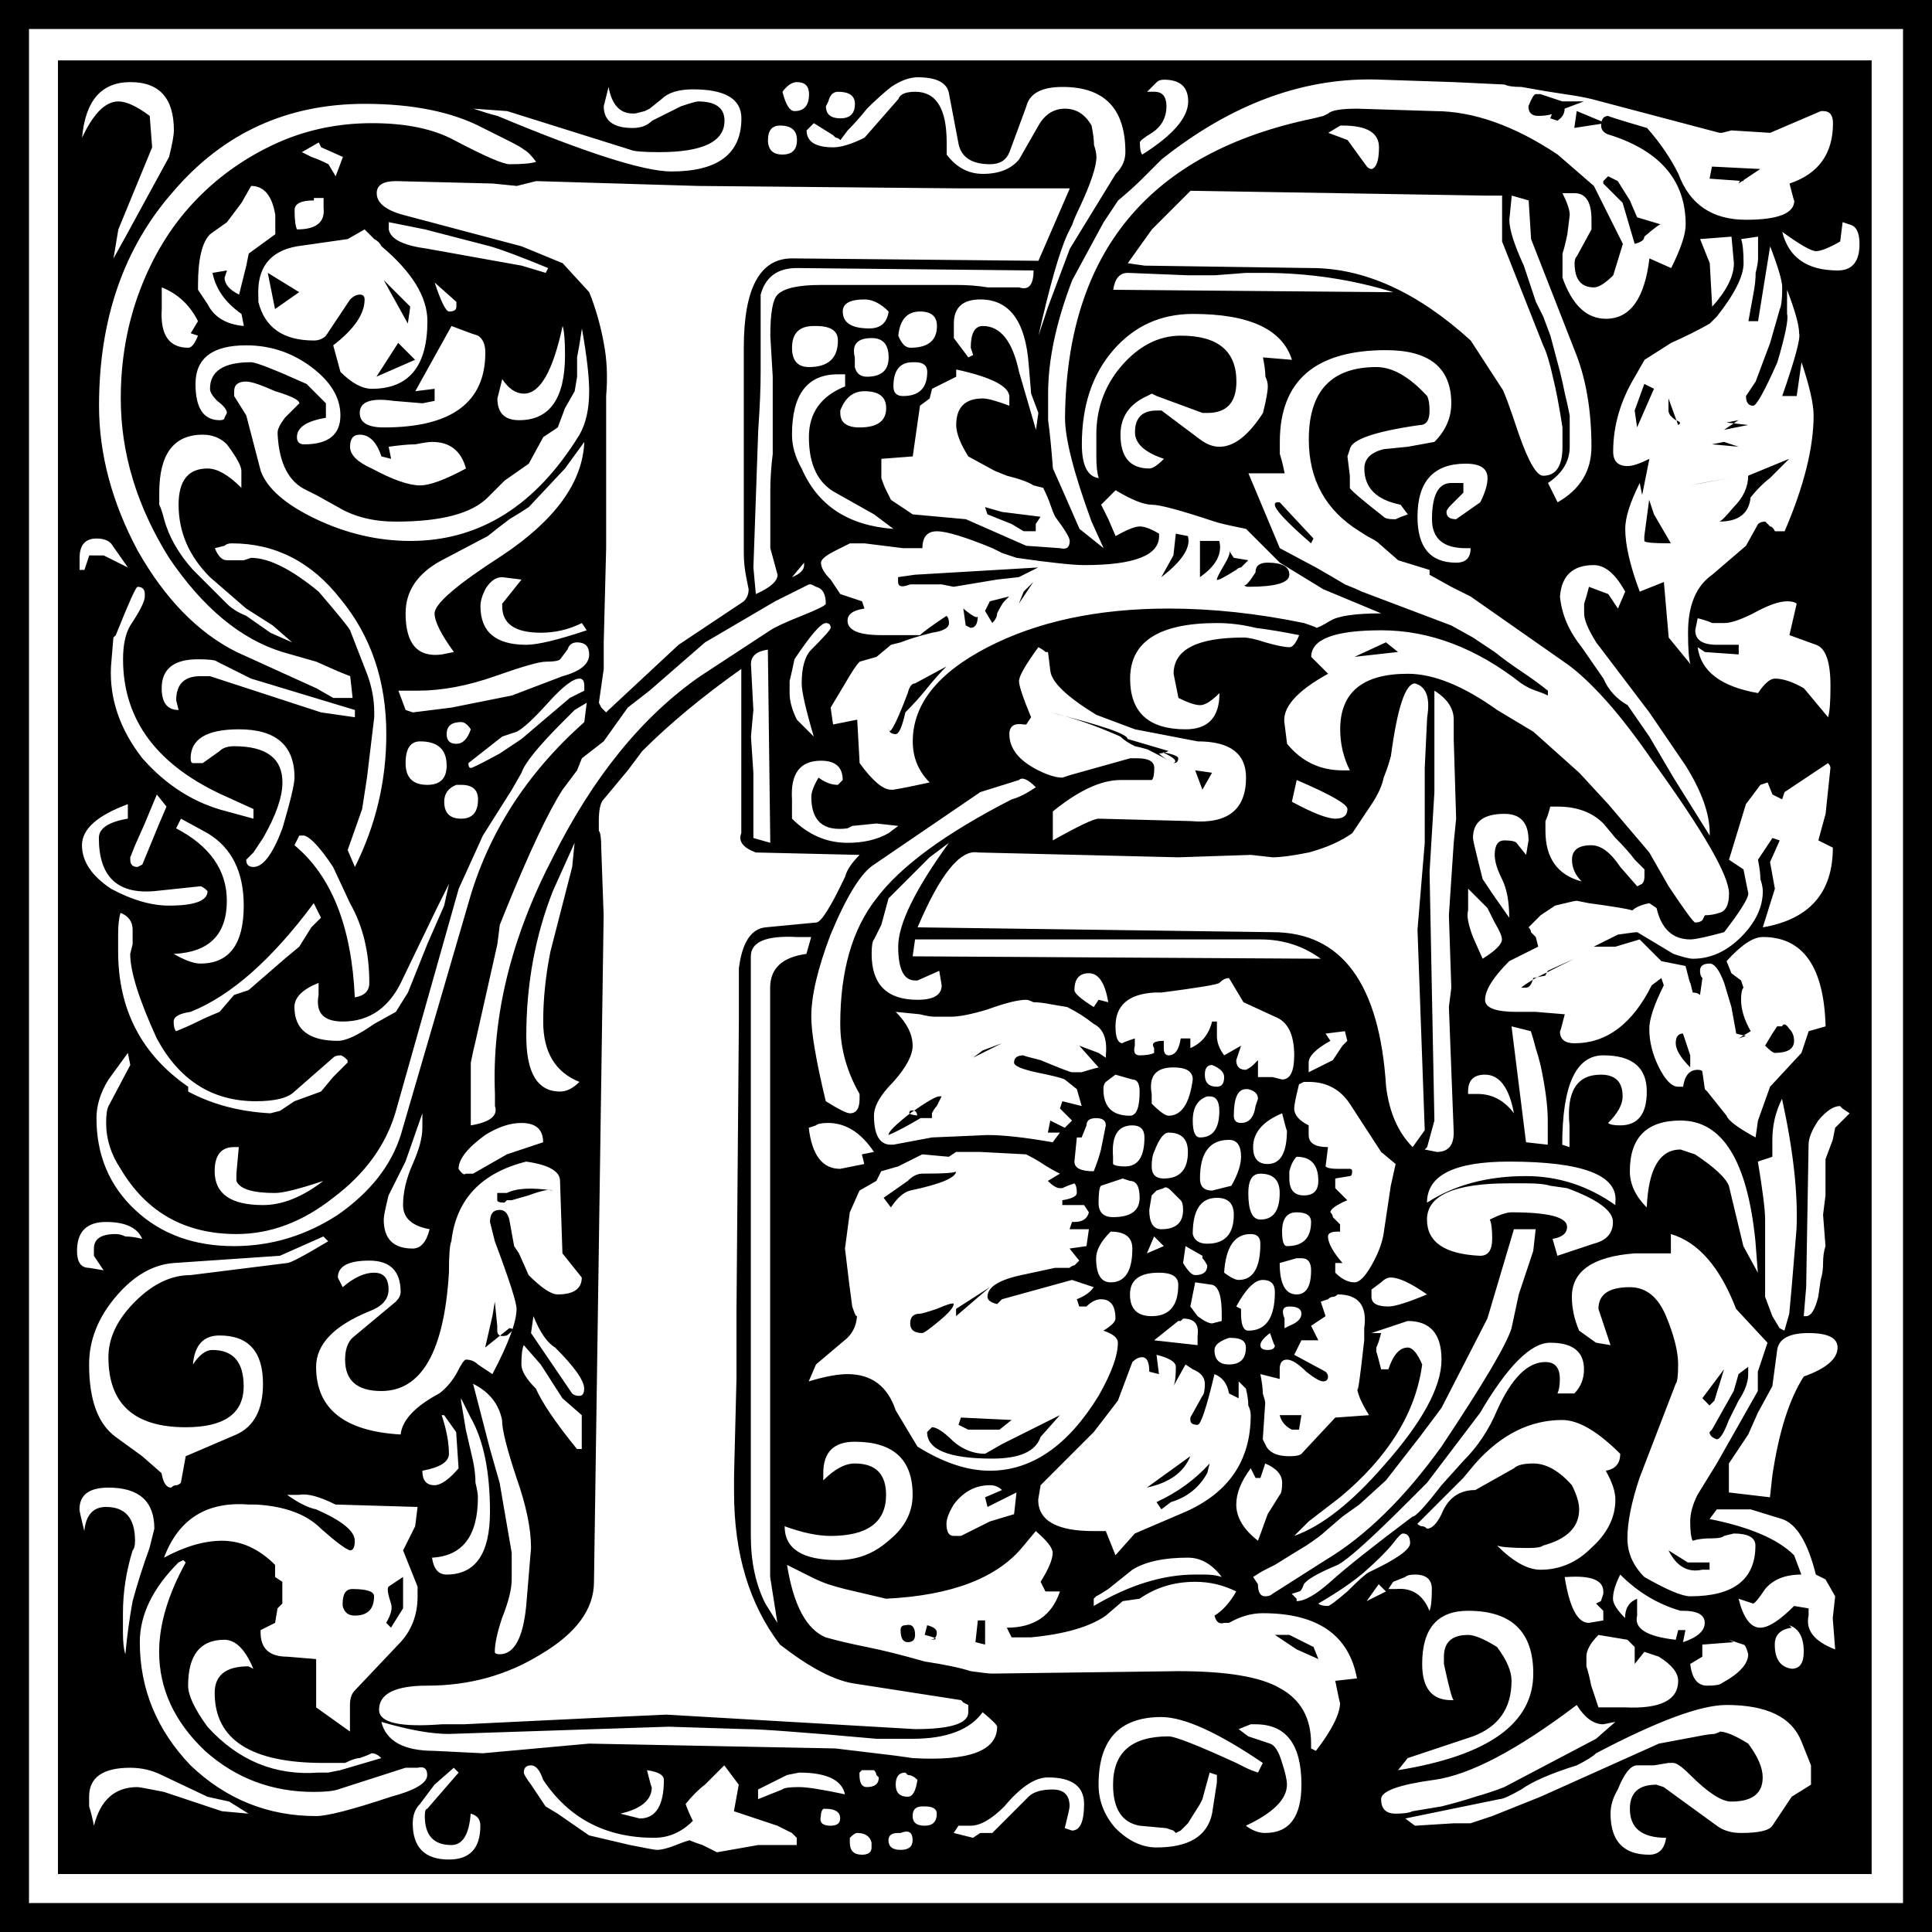<?xml version="1.0" encoding="UTF-8" standalone="no"?>
<!-- Created with Inkscape (http://www.inkscape.org/) -->
<svg xmlns:inkscape="http://www.inkscape.org/namespaces/inkscape" xmlns:rdf="http://www.w3.org/1999/02/22-rdf-syntax-ns#" xmlns="http://www.w3.org/2000/svg" xmlns:xlink="http://www.w3.org/1999/xlink" xmlns:ns1="http://sozi.baierouge.fr" xmlns:cc="http://creativecommons.org/ns#" xmlns:sodipodi="http://sodipodi.sourceforge.net/DTD/sodipodi-0.dtd" xmlns:dc="http://purl.org/dc/elements/1.1/" id="svg3068" viewBox="0 0 500 500" version="1.1" inkscape:version="0.91 r13725">
  <g id="layer1" transform="translate(-146.86 -119.79)">
    <path id="path3016" style="fill:#000000" d="m146.86 619.79v-500h500v500h-500m7.5-7.5h485v-485h-485v485m7.5-7.5v-469.38h469.38v469.38h-469.38m230-445c2.5 3.334 5.625 5 9.375 5 4.166 0 7.291-1.25 9.375-3.75l5-8.75c1.666-2.916 3.958-4.375 6.875-4.375 2.916 0 5.208 1.459 6.875 4.375 0.416 2.084 0.625 3.751 0.625 5 0.416 1.25 0.625 2.292 0.625 3.125-0 2.501-1.459 6.875-4.375 13.125-0.834 1.667-1.459 3.126-1.875 4.375-0.417 0.834-0.834 1.667-1.25 2.5-2.084 4.584-4.584 13.334-7.5 26.25l2.5-7.5 5.625-15 11.875-19.375c1.666-1.666 2.5-3.541 2.5-5.625-0-11.25-5.417-16.875-16.25-16.875-5.417 0-8.542 1.667-9.375 5l-4.375 11.875c-0.834 2.084-2.5 3.126-5 3.125-4.584 0-7.292-1.666-8.125-5l-2.5-13.125c-0.417-2.916-3.125-4.375-8.125-4.375-2.084 0-4.375 0.834-6.875 2.5-2.084 1.667-4.167 3.542-6.25 5.625-1.667 2.084-3.334 3.959-5 5.625-1.25 1.667-1.875 2.501-1.875 2.5-0.417-0.416-0.834-0.625-1.25-0.625l-0.625-0.625-5-3.125-1.875 1.875c-0 2.917 2.291 4.375 6.875 4.375 2.083 0 4.791-0.833 8.125-2.5l8.75-10c0.417-1.25 1.875-1.875 4.375-1.875 5.416 0 8.125 4.375 8.125 13.125v3.125m55.625 1.25c-1.25 1.25-2.917 2.917-5 5-1.667 1.667-3.75 3.542-6.25 5.625l-3.75 5.625-8.125 15c-4.167 10.834-6.25 20.625-6.25 29.375-0 1.25-0 3.542 0 6.875 0.416 2.917 0.833 7.084 1.25 12.5l2.5 5.625 4.375 10 6.25 5-3.125-6.875c-4.584-12.5-6.875-21.458-6.875-26.875 0.416-42.916 21.875-68.75 64.375-77.5l2.5-0.625 1.25-0.625c0.833-0.833 3.333-1.25 7.5-1.25l20 0.625c9.999 0 20.625 3.751 31.875 11.25l9.375 8.125 1.875 3.75 5.625 11.25-2.5 8.125c-2.084 2.084-3.751 3.126-5 3.125-3.334 0-5-2.083-5-6.25-0-0.833 0.208-1.458 0.625-1.875l3.75-6.875v-2.5c-0-4.583-1.459-6.875-4.375-6.875h-3.125c1.25 2.501 1.875 4.375 1.875 5.625l-0.625 5c-0.417 2.084-0.834 3.751-1.25 5-0 0.834-0 1.459 0 1.875v4.375c2.499 7.084 6.25 10.625 11.25 10.625 6.25 0 9.999-5.208 11.25-15.625l5.625 2.5c2.499-5 3.749-8.749 3.75-11.25-0-11.25-6.459-18.958-19.375-23.125-1.667-0.416-2.501-1.25-2.5-2.5-0-1.666 0.625-2.499 1.875-2.5-0.417 0 2.916 1.042 10 3.125 3.333 3.751 6.041 7.709 8.125 11.875 2.916 7.917 8.749 11.875 17.5 11.875 8.333 0 12.5-1.666 12.5-5-0 0.417-0.417-1.041-1.25-4.375 7.5-2.499 11.25-7.708 11.25-15.625-0-2.083-0.834-3.124-2.5-3.125h-0.625l-13.125 5.625-10-0.625-2.5 0.625h-0.625l-33.125-8.75c-1.667-0.416-3.959-0.833-6.875-1.25-2.917-0.416-6.667-1.041-11.25-1.875-2.084 0-3.542-0.208-4.375-0.625l-13.125-0.625-18.75-0.625c-19.584-0.833-38.542 6.042-56.875 20.625m-3.75-17.5h1.875c2.083 0 3.125 1.25 3.125 3.75-0 2.917-1.25 5.209-3.75 6.875-2.084 1.25-3.125 2.084-3.125 2.5-0 1.667 0.208 2.709 0.625 3.125 7.916-5 11.875-9.583 11.875-13.75-0-3.749-2.084-5.625-6.25-5.625-0.834 0-1.459 0.209-1.875 0.625l-2.5 2.5m-94.375 0c0.833 3.334 1.875 5 3.125 5 2.5 0 3.75-1.458 3.75-4.375-0-2.083-1.042-3.124-3.125-3.125-1.25 0-2.5 0.834-3.75 2.5m-181.25 11.875c2.917-6.25 6.042-9.374 9.375-9.375 2.083 0 4.792 1.25 8.125 3.75l0.625 8.125-8.75 21.25-1.25 7.5 3.125-5.625 7.5-13.75 3.75-6.875c0.833-3.333 1.25-5.625 1.25-6.875-0-8.333-3.75-12.5-11.25-12.5-7.5 0-11.667 4.792-12.5 14.375m136.25-13.125c-0.833 3.334-1.25 5-1.25 5-0 3.751 2.5 5.625 7.5 5.625 2.083 0 3.75-0.625 5-1.875l7.5-3.75c2.5-0.833 3.958-1.25 4.375-1.25 4.583 0 6.875 1.667 6.875 5-0 5.417-5.625 8.126-16.875 8.125-4.167 0-6.667-0.208-7.5-0.625l-31.875-10-8.75-0.625c2.5 0.834 4.583 1.459 6.25 1.875 22.916 9.584 37.916 14.375 45 14.375 12.083 0 18.125-4.583 18.125-13.75-0-5-4.167-7.5-12.5-7.5-3.75 0-6.459 0.834-8.125 2.5l-3.125 2.5-1.25 0.625-2.5 0.625h-0.625c-3.334 0-5.417-2.291-6.25-6.875m59.375 1.25c-1.25 0-2.084 0.834-2.5 2.5l-0.625 1.25c-0 2.084 1.25 3.126 3.75 3.125 2.5 0 3.75-1.25 3.75-3.75-0-2.083-1.459-3.124-4.375-3.125m-155.62 145 20.625 9.375 4.375 2.5h5l-0.625-5.625-3.125-1.25-5.625-2.5-8.75-2.5c-10.833-3.333-20.625-11.458-29.375-24.375-8.333-13.333-12.5-27.083-12.5-41.25-0-9.999 1.667-19.375 5-28.125 3.333-8.749 7.917-16.25 13.75-22.5 5.833-6.25 12.708-11.25 20.625-15 7.917-3.749 16.458-5.625 25.625-5.625 8.75 0 15.833 1.459 21.25 4.375 7.916 4.167 12.708 6.25 14.375 6.25 3.333 0 5.625-0.208 6.875-0.625-1.25-1.666-2.292-2.708-3.125-3.125-0.417-0.416-1.875-1.25-4.375-2.5l-6.25-3.125c-7.917-4.166-18.125-6.25-30.625-6.25-20 0-36.458 7.5-49.375 22.5-12.917 14.584-19.375 33.125-19.375 55.625-0 12.5 3.333 25 10 37.5 7.083 12.5 15.625 21.25 25.625 26.25m282.5-134.38 5 1.875 5 6.875c0.416 0.417 0.833 0.625 1.25 0.625 1.25-0.416 1.875-2.291 1.875-5.625-0-3.749-3.126-5.625-9.375-5.625h-0.625l-3.125 1.875m-141.88-1.875c-2.084 0-3.125 1.25-3.125 3.75-0 2.501 1.25 3.751 3.75 3.75 2.5 0 3.75-1.25 3.75-3.75-0-2.499-1.458-3.749-4.375-3.75m-119.38 4.375-4.375 2.5c0.833 0.417 1.667 0.834 2.5 1.25 1.25 0.417 2.708 1.042 4.375 1.875l1.875 3.125 1.875-5-5.625-2.5-0.625-1.25m63.125 31.25 6.875 7.5c1.666 4.167 2.916 8.542 3.75 13.125 0.833 4.167 1.041 8.751 0.625 13.75v5 34.375l-0.625 24.375v6.875l-1.25 8.75 0.625 1.25 1.25 1.25 0.625-0.625 18.125-16.875 16.875-11.25c0.833-0.833 1.25-1.875 1.25-3.125l-0.625-3.125c-0.417-2.083-0.625-4.166-0.625-6.25-0-2.083-0-4.375 0-6.875v-16.875-29.375c-0-15.416 4.166-23.125 12.5-23.125l63.75 0.625 8.125-18.75h-13.125-15.625l-67.5-0.625-41.875-1.25-5 1.25-6.25-0.625-25-0.625c-3.333 0-5 1.042-5 3.125-0 2.501 2.292 4.375 6.875 5.625l30.625 8.125 10.625 4.375m-83.125-15.625-3.75 5-4.375 3.125c-2.083 2.084-3.125 6.459-3.125 13.125v1.25l2.5 3.75c1.667 3.334 4.792 5.209 9.375 5.625l-0.625-3.125c-4.167-2.916-6.667-6.458-7.5-10.625l3.75-0.625-0.625 1.875c-0 1.667 1.25 3.126 3.75 4.375 0.833-3.333 1.458-5.833 1.875-7.5 0.417-2.083 0.625-3.124 0.625-3.125l6.875-5v-5c-0.833-5-2.917-7.5-6.25-7.5l-2.5 4.375m245.62-3.125-10 10-6.25 8.75 4.375 0.625 43.125 0.625c13.75 0 27.5 6.25 41.25 18.75l8.125 12.5c0.416 0.417 1.875 4.375 4.375 11.875 2.499 7.084 4.583 10.625 6.25 10.625 3.333 0 5-2.5 5-7.5v-5c-0.834-5.416-1.667-9.791-2.5-13.125-0.834-3.749-1.667-6.458-2.5-8.125l-10.625-26.875v-11.875h-4.375l-76.25-1.25m83.125 1.25-0.625 6.25c-0 2.501 1.25 6.459 3.75 11.875l3.125 9.375 1.875 3.75 1.875 5 2.5 9.375c0.416 1.667 0.833 3.542 1.25 5.625 0.416 1.667 0.833 3.542 1.25 5.625v8.125c-0 3.75-1.875 6.875-5.625 9.375l2.5 5c5.833-3.333 8.749-8.125 8.75-14.375-0-9.583-1.459-17.916-4.375-25l-11.25-28.75-0.625-10-4.375-1.25m-310 0.625v0.625c-3.333 0-5 0.834-5 2.5-0 2.501 0.208 4.167 0.625 5 5 0 7.292-1.875 6.875-5.625v-2.5h-2.5m395 11.25c-2.917 1.667-5 2.501-6.25 2.5-1.25 0-4.167-1.666-8.75-5 1.666 6.667 6.458 10 14.375 10 3.749 0 5.624-2.291 5.625-6.875-0.001-2.916-0.834-4.583-2.5-5l-1.875-0.625-0.625 5m-334.38 6.875c-7.084-2.916-12.084-4.791-15-5.625l-16.875-4.375-9.375-1.875v1.875c0.417 2.501 3.75 4.167 10 5l24.375 4.375 6.25 1.875 0.625-1.25m-47.5-10-4.375 2.5-13.125 1.875c-7.083 1.25-10.417 5.625-10 13.125v1.25c1.667 6.667 6.458 10 14.375 10 1.25 0 2.292-0.416 3.125-1.25l6.25-9.375c0.833-0.833 1.667-1.25 2.5-1.25 0.833 0 1.25 0.417 1.25 1.25-0 3.751-2.708 7.709-8.125 11.875l1.875 6.875c2.917 2.917 5.625 4.375 8.125 4.375 9.583 0 14.375-5.833 14.375-17.5-0-6.25-3.958-12.708-11.875-19.375-0.417-0.833-1.042-1.458-1.875-1.875-0.833-0.833-1.667-1.666-2.5-2.5m353.75 1.875-8.125 0.625 2.5 6.25 0.625 11.25c3.749-4.166 5.625-7.916 5.625-11.25l-0.625-6.875m6.875 0-4.375 0.625c0.416 1.25 0.625 3.334 0.625 6.25-0 3.334-2.292 7.917-6.875 13.75l-1.875 1.875c-2.917 1.667-6.25 3.334-10 5l-6.875 4.375-2.5 4.375c-3.751 6.25-5.625 12.709-5.625 19.375-0 2.5 1.25 3.75 3.75 3.75 1.25 0 3.124-0.625 5.625-1.875l-1.875 9.375-0.625-3.125c-2.501 5-3.751 8.959-3.75 11.875-0 4.167 1.25 9.584 3.75 16.25l6.25-2.5 1.25 14.375 5.625 6.875c-0.417-1.25-0.625-3.958-0.625-8.125-0-7.083 2.083-12.083 6.25-15l8.75-7.5 3.125-5.625c0.416-0.416 1.041-0.625 1.875-0.625 0.416 0.417 0.833 0.834 1.25 1.25 0.416 0 0.833 0.417 1.25 1.25h2.5c5-11.666 7.5-21.666 7.5-30-0-2.916-1.042-7.5-3.125-13.75l-1.25 8.75h-3.75c3.333-9.583 4.791-15 4.375-16.25-0-2.083-1.042-5.833-3.125-11.25v6.25c0.416 1.25-0.417 5.417-2.5 12.5-3.334 7.5-5.417 11.25-6.25 11.25-1.25 0-1.875-0.833-1.875-2.5l2.5-3.75 3.75-10 2.5-8.75c0.416-0.833 0.625-2.708 0.625-5.625-0-1.666-1.042-5.208-3.125-10.625l-3.125 19.375h-2.5l1.25-6.875c0.416-2.083 0.625-3.958 0.625-5.625 0.416-1.666 0.625-2.916 0.625-3.75v-5.625m-259.38 92.5c3.75-1.666 5.625-3.333 5.625-5l-1.875-6.875v-5-3.75c-0-1.666-0-3.75 0-6.25-0-2.916 0.208-6.041 0.625-9.375v-8.75-11.25l-0.625-10.625c-0-5.833 0.625-9.374 1.875-10.625 1.666-1.666 5.416-2.499 11.25-2.5h6.25 20c3.333 0 6.25 0 8.75 0 2.916 0 5.625 0.209 8.125 0.625h8.125c2.5 0.834 3.75-0.625 3.75-4.375l-61.25-0.625c-5 0-8.125 2.292-9.375 6.875v9.375c-0 2.917-0 6.459 0 10.625-0 4.167-0.209 9.167-0.625 15l-1.25 35.625 0.625 6.875m92.5-78.75 72.5 0.625c-10.834-3.333-22.084-5-33.75-5h-4.375l-8.125 0.625h-6.875l-15.625-0.625c-2.084 0-3.334 1.459-3.75 4.375m-175.62-1.875c1.667 5 2.916 7.5 3.75 7.5 1.25 0 1.875-0.416 1.875-1.25v-1.25l-5.625-5m-70.625 1.25v5.625c-0.417 6.667 1.875 10 6.875 10 0.833 0 1.667-1.041 2.5-3.125l-1.875-0.625 1.875-3.125c-2.083-4.166-5.208-7.083-9.375-8.75m188.12 6.25c-2.084-2.083-4.167-3.124-6.25-3.125-3.75 0-5.625 1.042-5.625 3.125-0 2.917 2.291 4.375 6.875 4.375 2.916 0 4.583-1.458 5-4.375m16.875 6.875 3.75 5 1.25-0.625-0.625-1.875c-0-3.749 1.042-5.625 3.125-5.625 4.583 0 7.708 3.959 9.375 11.875l4.375 15 0.625-4.375-1.875-5-0.625-7.5c-0.834-11.25-5-16.875-12.5-16.875-4.584 0-6.875 2.084-6.875 6.25v3.75m-14.375-0.625c0.833 2.084 1.875 3.126 3.125 3.125 4.583 0 6.875-1.875 6.875-5.625-0-2.499-1.458-3.749-4.375-3.75-3.334 0-5.209 2.084-5.625 6.25m51.875 36.875c-0.417-1.25-0.625-3.125-0.625-5.625v-5.625c-0-6.666 2.083-12.5 6.25-17.5 4.583-5.416 9.791-8.124 15.625-8.125 9.583 0 14.375 3.959 14.375 11.875-0 5.417-2.5 8.125-7.5 8.125h-1.25l-11.875-4.375-1.25-0.625-1.25 0.625c-4.584 2.084-6.875 5.417-6.875 10-0 5.834 2.5 8.75 7.5 8.75 0.833 0 2.083-0.833 3.75-2.5-5-1.666-7.5-3.958-7.5-6.875-0-3.75 1.875-5.625 5.625-5.625h1.25l10 7.5c1.666 1.25 3.333 1.875 5 1.875 3.75 0 7.5-2.916 11.25-8.75 0.833-3.333 1.25-5.625 1.25-6.875-0-0.833-0.209-1.666-0.625-2.5-0-1.25-0.209-2.916-0.625-5l7.5 0.625c-2.501-7.916-11.042-11.875-25.625-11.875-8.334 0-15.209 3.126-20.625 9.375-5.417 6.25-8.125 14.375-8.125 24.375-0 5.417 1.458 8.334 4.375 8.75m-176.88-22.5 5-0.625v3.125l-3.125 0.625-7.5-0.625c-5.833-0.833-8.75 0.209-8.75 3.125-0 2.5 2.083 3.75 6.25 3.75 17.5 0 26.25-6.458 26.25-19.375-0-2.083-0.625-3.541-1.875-4.375l-1.875-0.625-5-1.875-9.375 16.875m103.75-16.875h-0.625c-3.75 0-5.625 1.875-5.625 5.625-0 3.334 1.458 5 4.375 5 5 0 7.5-2.291 7.5-6.875-0-2.499-1.875-3.749-5.625-3.75m-65.625 0c-2.5 11.667-5.834 17.5-10 17.5-2.084 0-3.959-1.25-5.625-3.75-0.833 3.334-1.25 5-1.25 5-0 3.75 1.875 5.625 5.625 5.625 7.916 0 11.875-5.625 11.875-16.875-0-3.749-0.209-6.25-0.625-7.5m5 0.625c-0.417 2.917-0.833 5.417-1.25 7.5-0 1.667-0 3.334 0 5l-0.625 3.75-2.5 4.375-1.875 5-3.75 2.5-3.75 6.875-6.25 4.375-4.375 4.375c-4.167 4.167-12.083 6.25-23.75 6.25-5.833 0-10.833-1.25-15-3.75l-5.625-3.125-2.5-1.25c-4.583-2.083-7.083-6.875-7.5-14.375v-0.625c-0-0.833 0.625-2.083 1.875-3.75 1.667-1.666 2.917-2.916 3.75-3.75-0-0.833-2.083-1.875-6.25-3.125-3.75-1.666-6.25-2.499-7.5-2.5-2.083 0-3.125 0.834-3.125 2.5v1.25l3.125 5 3.75 14.375c1.667 4.584 6.458 8.75 14.375 12.5 7.917 3.75 16.042 5.625 24.375 5.625 17.916 0 32.5-9.166 43.75-27.5 1.666-2.916 2.5-6.666 2.5-11.25-0-3.749-0.625-9.166-1.875-16.25m70.625 10c0.416 1.667 1.458 2.501 3.125 2.5 3.75 0 5.625-1.666 5.625-5-0-3.333-1.459-5-4.375-5-3.75 0-5.209 1.667-4.375 5v2.5m-141.88 4.375 5 5v3.75c-5 0.834-7.5 2.5-7.5 5-0 1.25 0.625 1.875 1.875 1.875 6.25 0 9.375-2.5 9.375-7.5-0-4.583-2.5-8.749-7.5-12.5-5-3.749-10.625-5.625-16.875-5.625-8.75 0-13.125 3.334-13.125 10-0 6.25 2.083 9.375 6.25 9.375 0.833 0 1.25-0.208 1.25-0.625l0.625-1.25c-0-0.833-0.833-1.875-2.5-3.125-1.25-1.25-1.875-2.291-1.875-3.125-0-4.583 3.542-6.875 10.625-6.875 1.25 0 6.042 1.875 14.375 5.625m253.12 23.125h-9.375l8.125 19.375 9.375 5c2.916 1.667 5.416 3.125 7.5 4.375 2.083 0.834 3.541 1.459 4.375 1.875l23.125 8.75 5.625 3.125c1.25 0.833 3.124 2.084 5.625 3.75 2.083 1.667 4.375 3.334 6.875 5 2.499 1.667 4.791 3.334 6.875 5v1.25c-0.834-0.417-1.875-0.833-3.125-1.25-1.25-0.417-2.501-1.042-3.75-1.875-11.667-9.166-23.75-13.75-36.25-13.75-12.084 0-18.125 2.292-18.125 6.875l4.375 4.375c-8.334 4.584-12.084 8.959-11.25 13.125l0.625 5c3.749 4.584 8.541 6.875 14.375 6.875h1.875c-1.667-3.333-2.501-6.875-2.5-10.625-0-9.583 5.833-14.375 17.5-14.375 6.666 0 14.375 3.125 23.125 9.375l9.375 5.625 11.875 10.625 7.5 8.125 10.625 12.5 5 8.75c4.166 6.25 6.458 9.375 6.875 9.375 0.833 0 1.458-0.208 1.875-0.625l0.625-1.25c1.25 0 2.499-0.208 3.75-0.625 1.666-0.417 2.499-2.083 2.5-5-0-4.583-6.459-15.833-19.375-33.75-4.584-6.666-8.751-12.083-12.5-16.25-3.751-4.166-7.084-7.291-10-9.375l-25-17.5-5-2.5-5.625-3.125v-1.25l-8.125-2.5-5-4.375c-0.417-0.416-1.042-0.833-1.875-1.25-0.834-0.416-1.875-1.041-3.125-1.875-8.751-5.416-13.125-13.333-13.125-23.75-0-12.5 5.833-18.75 17.5-18.75 4.166 0 8.541 2.501 13.125 7.5 0.416 0.834 0.625 2.084 0.625 3.75-0 2.5-0.834 3.75-2.5 3.75-11.667 1.667-17.709 3.75-18.125 6.25l-0.625 1.875 0.625 5v3.125c-0 0.417 2.916 2.917 8.75 7.5 0.416 0.417 1.25 0.625 2.5 0.625-0 0 0.208 0 0.625 0 0.833-0.416 1.875-0.833 3.125-1.25l-1.875-2.5c-6.25-1.25-9.376-4.375-9.375-9.375-0-2.5 1.666-4.166 5-5l6.25-0.625 6.875-1.25c2.916-2.916 4.375-6.25 4.375-10-0-9.166-5.625-13.75-16.875-13.75-18.334 0-27.5 7.917-27.5 23.75-0 0.834-0 1.875 0 3.125 0.416 1.25 0.833 2.917 1.25 5m-95.625-28.75h-0.625c-3.334 0-5 2.084-5 6.25-0 1.667 0.833 2.501 2.5 2.5 4.166 0 6.25-2.083 6.25-6.25-0-1.666-1.042-2.499-3.125-2.5m10.625 1.875v1.875l-6.25 3.125-0.625 2.5-2.5 1.875-1.875 13.125-8.125 0.625v5c0.416 1.25 0.833 2.292 1.25 3.125 0.417 0.834 0.833 1.667 1.25 2.5l5.625 3.75 13.75 1.25 15.625 6.875 8.75 0.625c1.666 0.417 2.5-0.208 2.5-1.875-0-0.833-1.25-2.916-3.75-6.25-0.417-0.833-0.834-1.875-1.25-3.125-0.417-1.25-1.042-2.708-1.875-4.375-0 0-0.833-0.208-2.5-0.625-1.25-0.833-3.542-1.666-6.875-2.5l-3.125-1.25-6.875-3.75c-2.084-3.333-3.125-6.041-3.125-8.125-0-4.583 2.291-6.875 6.875-6.875 1.25 0 3.541 0.625 6.875 1.875v-1.875c0.416-2.916-4.167-5.416-13.75-7.5m-40 25.625c4.166 9.584 12.083 14.792 23.75 15.625l-5-3.75-10-5.625c-4.584-2.5-6.875-7.291-6.875-14.375-0-6.25 3.125-10.625 9.375-13.125v-3.125h-1.875c-7.917 0-11.875 5.209-11.875 15.625-0 2.917 0.833 5.834 2.5 8.75m16.25-20c-2.917 0-5 1.667-6.25 5v0.625c-0 2.5 1.666 3.75 5 3.75 4.583 0 6.875-1.666 6.875-5-0-2.916-1.875-4.375-5.625-4.375m-181.25 33.125c1.25 4.584 3.75 8.959 7.5 13.125l5.625 5.625c0.833 0.834 1.875 1.875 3.125 3.125 1.25 1.25 2.917 2.292 5 3.125l6.25 4.375 5.625 2.5-5-4.375-6.875-4.375-9.375-8.125c-5.417-5.416-8.125-11.666-8.125-18.75-0-6.25 2.5-9.375 7.5-9.375 2.5 0 5.417 1.667 8.75 5v-4.375c-0-1.25-1.25-3.541-3.75-6.875-1.667-1.666-3.75-2.5-6.25-2.5-7.5 0-11.25 5-11.25 15-0 0.834-0 1.875 0 3.125 0.417 0.834 0.833 2.084 1.25 3.75m78.125-13.125c-1.25-4.583-4.167-6.875-8.75-6.875-0.833 0-2.292 0.209-4.375 0.625-1.667 0-3.958 0.209-6.875 0.625l0.625 3.125-2.5-0.625c-1.25-3.75-3.125-5.625-5.625-5.625-1.667 0-2.5 1.042-2.5 3.125-0 2.084 1.875 3.959 5.625 5.625 5.417 2.917 9.583 4.375 12.5 4.375 2.5 0 6.458-1.458 11.875-4.375m30.625-6.875-5 6.875-9.375 10c-1.25 0.834-2.917 1.875-5 3.125-1.667 1.25-3.542 2.709-5.625 4.375l-11.875 6.25c-6.25 3.334-9.375 7.917-9.375 13.75-0 7.917 3.125 11.459 9.375 10.625l3.125-0.625c-3.333-4.583-5-7.916-5-10-0-2.5 5.833-7.5 17.5-15 13.75-9.166 20.833-18.958 21.25-29.375m229.38 27.5h-1.25c-5.834 0-8.751-2.5-8.75-7.5-0-6.25 1.666-9.375 5-9.375h3.125v2.5l-3.125 3.125c-0.834 0.834-1.25 1.459-1.25 1.875-0 1.25 0.833 1.875 2.5 1.875l6.25-4.375c1.25-2.5 1.875-4.583 1.875-6.25-0-2.5-1.875-3.75-5.625-3.75-8.334 0-12.5 4.584-12.5 13.75-0 7.917 3.333 11.875 10 11.875 2.499 0 3.749-1.25 3.75-3.75m-91.875-15-3.75 3.75 1.875 3.75 1.875 4.375c2.916-1.666 5-2.5 6.25-2.5 1.25 0 2.916 0.625 5 1.875v0.625c-0 5-6.459 7.5-19.375 7.5-2.917 0-8.75-0.625-17.5-1.875-1.25-0.416-2.5-0.833-3.75-1.25-0.834-0.416-1.667-0.833-2.5-1.25-7.084-2.916-11.875-4.375-14.375-4.375-2.5 0-3.75 1.459-3.75 4.375h-5l-10-1.25h-1.25-2.5l-3.75 1.875c-2.5 1.25-3.75 2.292-3.75 3.125-0 1.25 0.833 2.709 2.5 4.375l2.5 3.75 5.625 1.875 0.625 1.875c-2.917 0.417-4.375 1.458-4.375 3.125-0 2.5 2.916 3.75 8.75 3.75h10c0.833-0.833 3.125-2.5 6.875-5 0.417 0.417 0.625 1.042 0.625 1.875-0 1.25-1.459 2.084-4.375 2.5-3.334 0.834-6.042 1.667-8.125 2.5-1.667 0.417-2.5 0.625-2.5 0.625l-3.75 3.125-4.375 1.25c-0.834 0.834-2.084 2.709-3.75 5.625l-3.75 6.25 0.625 4.375 6.25-1.25 0.625 11.25c3.333 4.584 6.041 6.875 8.125 6.875h0.625c2.5-0.417 5.625-1.041 9.375-1.875-2.917-2.916-4.375-6.458-4.375-10.625-0-9.583 6.458-17.708 19.375-24.375 12.916-6.666 28.541-10 46.875-10 11.25 0 22.916 1.25 35 3.75 2.499 0.833 3.541 1.25 3.125 1.25 0.416 0 1.666-0.625 3.75-1.875 2.083-1.25 6.458-1.875 13.125-1.875l-15-6.25-11.25-6.875-8.75-8.75c-4.167-0.833-6.875-1.458-8.125-1.875-8.75-2.916-14.167-4.375-16.25-4.375-2.084 0-5.209-1.25-9.375-3.75m-268.12 20.625h1.25l1.25-3.75h0.625 0.625 2.5l6.25 3.125-4.375-6.25c-0.833-0.833-2.083-1.25-3.75-1.25-2.917 0-4.375 1.667-4.375 5v3.125m35-5.625c0.833 2.084 1.875 3.125 3.125 3.125h4.375l1.875-0.625c4.583 0 10.417 2.917 17.5 8.75 5 5.834 7.708 9.167 8.125 10l4.375 11.25c1.25 3.334 1.875 6.667 1.875 10v1.25l-1.875 15.625-1.25 8.125-3.75 10.625 1.875 4.375c5.417-10.833 8.125-22.291 8.125-34.375-0-13.75-3.958-25.416-11.875-35-7.5-9.583-16.875-14.375-28.125-14.375-0.833 0-1.458 0.209-1.875 0.625l-2.5 0.625m152.5 3.75-3.125 3.75c2.083-0.833 3.125-1.875 3.125-3.125v-0.625m195.62 8.75c0.416 4.584 2.291 8.959 5.625 13.125l5.625 8.125c1.25 2.917 3.333 5.209 6.25 6.875l5.625 8.125 6.25 10.625 9.375 15v-0.625c-0-5-2.084-10.833-6.25-17.5l-9.375-13.75-13.75-18.125c-2.084-3.333-3.126-5.833-3.125-7.5-0-0.833-0-1.666 0-2.5 0.416-1.25 0.833-2.708 1.25-4.375l5 1.875 2.5 3.75 1.875-4.375c-2.501-4.583-5.209-6.875-8.125-6.875-5.417 0-8.334 2.709-8.75 8.125m-251.88 8.75-1.25-1.875c-3.334 1.667-6.875 2.5-10.625 2.5-6.667 0-10-2.291-10-6.875v-0.625l5-6.25-5-0.625c-1.667 0-3.125 1.042-4.375 3.125-0.834 1.667-1.25 3.125-1.25 4.375-0 6.667 3.958 10 11.875 10 2.916 0 8.125-1.25 15.625-3.75m48.75-7.5-18.125 10.625-14.375 12.5-5.625 4.375-6.25 8.75-5.625 4.375-1.25 3.125-3.75 5c-3.75 5.834-8.75 16.459-15 31.875l-1.25 3.125-0.625 5-5.625 25c-0.417 1.667-0.834 3.542-1.25 5.625-0 2.084-0 4.792 0 8.125v8.125c5-0.833 7.083-2.5 6.25-5v-3.125c-0.833-20 4.166-40.416 15-61.25 10.416-20.833 23.125-36.458 38.125-46.875l18.125-11.875c1.25-0.833 3.958-2.083 8.125-3.75 4.166-1.666 6.25-2.708 6.25-3.125-0-2.5-0.834-3.958-2.5-4.375l-1.25-0.625h-0.625l-8.75 4.375m-170.62 8.75-0.625 0.625-0.625 7.5c-0.417 8.334 2.292 16.25 8.125 23.75 6.25 7.084 13.542 11.667 21.875 13.75l6.875 1.875v-2.5l-6.875-3.125c-17.917-7.916-26.875-19.791-26.875-35.625-0-3.75 0.625-6.666 1.875-8.75 2.5-3.75 3.75-6.25 3.75-7.5v-0.625c-0-1.25-0.625-1.875-1.875-1.875-0.417 0-2.292 4.167-5.625 12.5m409.38-4.375-0.625 3.125c-0 2.5 1.875 3.75 5.625 3.75h0.625 5v2.5l-8.75-0.625-1.875-1.25c0.833 6.25 6.041 10.209 15.625 11.875 1.666-2.5 3.124-3.75 4.375-3.75 2.083 0 4.583 0.833 7.5 2.5l6.25 7.5c0.416-1.25 0.625-3.958 0.625-8.125-0-6.25-1.25-9.791-3.75-10.625l-6.875-2.5 1.875-8.125c-0.417-0.416-1.25-0.625-2.5-0.625-2.084 0-5 1.042-8.75 3.125-3.334 1.667-5.834 2.5-7.5 2.5-0.834 0-1.875 0-3.125 0-0.834-0.417-2.084-0.833-3.75-1.25m-233.75 10.625c-0.417 2.084-0.834 3.959-1.25 5.625-0 1.25-0 2.292 0 3.125-0 2.084 0.625 4.375 1.875 6.875l4.375 4.375c-2.084-7.083-3.125-11.666-3.125-13.75-0-4.166 0.833-7.083 2.5-8.75 3.333-3.333 5-5.208 5-5.625-0-0.833-0.417-1.25-1.25-1.25-1.25 0-3.959 3.125-8.125 9.375m110 8.75c-2.084 2.084-3.75 3.125-5 3.125-1.25 0-3.125-0.625-5.625-1.875-0.834-4.166-1.25-6.25-1.25-6.25-0-6.25 6.041-9.375 18.125-9.375 1.25 0 3.124 0.417 5.625 1.25 2.916 0.834 5 1.25 6.25 1.25 0.833 0 1.666-1.041 2.5-3.125-4.167-0.833-7.917-1.458-11.25-1.875-3.334-0.833-6.667-1.25-10-1.25-15 0-22.5 4.792-22.5 14.375-0 8.75 4.791 13.125 14.375 13.125 5.833 0 8.75-3.125 8.75-9.375m-212.5-0.625 1.875 5 1.875 0.625 10-1.25 15.625-3.125 13.125-5c4.583-1.25 6.875-3.125 6.875-5.625-0-2.083-1.042-3.125-3.125-3.125-1.25 0-2.084 0.625-2.5 1.875l-1.875 2.5c-0.417 0.417-1.667 0.625-3.75 0.625-1.667 0-6.042 1.25-13.125 3.75-7.084 2.5-13.75 3.75-20 3.75h-5m165.62-11.25c-3.334 4.584-5 7.5-5 8.75-0 1.25 1.041 4.375 3.125 9.375l-1.25 1.875h-0.625c-2.5-0.417-3.75 0.417-3.75 2.5-0 3.75 2.5 6.875 7.5 9.375 2.5 1.25 4.583 1.875 6.25 1.875l1.875-0.625 15.625-4.375h1.875c2.916 0 4.375 0.833 4.375 2.5-0 1.667-0.209 2.709-0.625 3.125h-8.125c-5 0-10.834 2.709-17.5 8.125v7.5c6.666-3.75 10.625-5.625 11.875-5.625l23.75 0.625c9.583 0.834 14.375-2.916 14.375-11.25-0-6.25-4.167-9.375-12.5-9.375l-16.25-3.125-10-3.75c-7.5-4.583-11.459-8.333-11.875-11.25l-0.625-5c-0 0-0.209 0-0.625 0-0.417-0.417-1.042-0.833-1.875-1.25m-70 0.625c-2.917 0.417-4.375 1.667-4.375 3.75l0.625 11.875-0.625 6.875 0.625 9.375v16.875l4.375 1.25-0.625-50m-152.5 15.625-0.625-2.5c-0-4.166 2.083-6.25 6.25-6.25h2.5l28.75 9.375 8.75 1.25v-1.875l-26.875-8.125-8.75-4.375c-0.417-0.417-2.083-0.625-5-0.625-6.25 0-9.375 2.5-9.375 7.5-0 3.75 1.458 5.625 4.375 5.625m120 10.625-3.75 5-3.125 3.75-3.125 3.75c-0.834 0.833-1.25 2.709-1.25 5.625v2.5c0.416 0.417 0.625 1.875 0.625 4.375l0.625 17.5-2.5 172.5c-0 7.083-4.584 13.333-13.75 18.75-8.75 5.417-18.542 8.125-29.375 8.125-8.333 0-12.5 2.083-12.5 6.25-0 3.333 5.417 4.583 16.25 3.75h5.625c17.5-0.833 30.416-1.458 38.75-1.875 8.75-0.417 13.333-0.625 13.75-0.625l64.375 3.75c9.166 0 13.75-1.458 13.75-4.375v-1.875l-1.25-0.625-0.625-0.625-28.125-4.375c-4.584-0.833-10-3.542-16.25-8.125l-2.5-1.875c-7.917-10.417-11.875-23.542-11.875-39.375v-4.375l0.625-25v-16.875l0.625-76.25v-13.125c0.833-6.666 3.125-10.208 6.875-10.625l13.125-1.25c1.25 0 3.75-3.958 7.5-11.875 0.417-1.666 1.666-3.541 3.75-5.625l-26.875-0.625c-3.334-1.25-4.584-2.916-3.75-5v-1.875-40.625c-10 7.084-18.542 14.167-25.625 21.25m-36.25-3.75-8.75 6.875c-0 0.834 0.208 1.25 0.625 1.25 0.416 0 2.916-1.25 7.5-3.75l5.625-3.75 12.5-10.625 3.75-1.875v-1.25c-0-1.25-0.417-1.875-1.25-1.875-1.667 0-4.375 2.084-8.125 6.25-3.75 4.167-6.459 6.667-8.125 7.5l-3.75 1.25m225 17.5-5 7.5c-2.917 2.084-6.667 3.75-11.25 5-4.167 0.833-7.292 1.25-9.375 1.25l-5.625-0.625-18.75 0.625-51.875-1.25c-4.584-0.833-9.792 5.625-15.625 19.375l91.875 1.25c17.916 0 27.708 13.334 29.375 40 0.833 6.667 3.124 11.875 6.875 15.625l3.125-4.375-1.875-51.875 1.875-22.5v-19.375l0.625-13.125c0.833-5-0.209-7.916-3.125-8.75-2.501 0-4.584 6.25-6.25 18.75-0.417 1.667-1.042 3.542-1.875 5.625-0.417 2.084-1.459 4.375-3.125 6.875m16.25-29.375v26.25l-1.25 20.625 1.25 64.375-1.875 6.875-0.625 0.625 3.125 0.625c2.916 0 4.375-1.666 4.375-5l-1.25-32.5 0.625-5-0.625-18.75 1.25-18.75 0.625-6.25-0.625-20.625v-5c-0-2.916-1.667-5.416-5-7.5m-219.38 3.125-3.125 1.875-3.125 3.125c-6.25 6.25-9.792 10.625-10.625 13.125l-2.5 4.375-7.5 11.875-6.25 13.75-16.25 57.5c-2.5 8.75-7.917 16.25-16.25 22.5-7.917 6.25-16.25 9.375-25 9.375-13.333 0-23.333-5.625-30-16.875-2.5-3.75-3.75-7.708-3.75-11.875-0-2.083 0.208-3.541 0.625-4.375l5.625-10.625-0.625-3.125-5 6.875c-2.083 3.334-3.125 6.667-3.125 10-0 9.584 3.333 17.5 10 23.75 6.667 6.25 15.208 9.375 25.625 9.375 9.583 0 18.542-2.708 26.875-8.125 8.333-5.833 13.75-12.708 16.25-20.625l17.5-60c5-17.916 15-33.541 30-46.875l0.625-5m-30 6.875c-0.834-1.25-1.667-1.875-2.5-1.875-2.5 0-3.75 1.042-3.75 3.125-0 1.667 0.833 2.5 2.5 2.5 1.666 0 2.916-1.25 3.75-3.75m-69.375 8.75 4.375-3.125c0.833-0.833 2.083-1.25 3.75-1.25 8.333 0 12.5 3.125 12.5 9.375-0 3.75-1.667 8.542-5 14.375l-2.5 3.75-1.25 1.25-0.625 0.625c-0 1.25 0.625 1.875 1.875 1.875 2.5 0 5-3.333 7.5-10 2.083-7.083 3.125-11.458 3.125-13.125-0-8.333-4.792-12.5-14.375-12.5-8.333 0-12.5 2.5-12.5 7.5-0 0.833 0.208 1.25 0.625 1.25h2.5m56.25-5.625c-2.5 0-3.75 1.875-3.75 5.625-0 3.75 1.875 5.625 5.625 5.625 3.333 0 5-1.666 5-5-0-4.166-2.292-6.25-6.875-6.25m96.25 20c4.166 4.167 8.958 6.25 14.375 6.25 4.166 0 7.708-0.833 10.625-2.5l2.5-1.875-5.625-0.625-6.25 0.625-1.25 0.625c-6.25 0.834-9.375-1.875-9.375-8.125-0-1.25 0.625-2.916 1.875-5 1.666 1.25 3.333 1.875 5 1.875l1.25-1.25c-0-3.333-1.875-5-5.625-5-5.417 0-7.917 3.334-7.5 10v5m268.12-14.375-11.25 7.5-0.625 1.875-2.5-1.25-1.25-3.125-1.875 0.625-3.75 5-4.375 14.375 3.75 2.5c0.833 4.167 1.25 6.25 1.25 6.25-0 1.25-2.084 4.584-6.25 10-4.584 1.25-7.5 1.875-8.75 1.875-4.584 0-7.5-2.708-8.75-8.125l-1.875-1.25c-2.084 0.417-3.542 1.042-4.375 1.875-1.25-0.417-5-1.041-11.25-1.875l-3.125-0.625c-0.417 0-2.292 0.417-5.625 1.25l-3.75 2.5-3.125 3.125c0.416 0.417 0.625 0.833 0.625 1.25 0.416 0.417 0.833 0.833 1.25 1.25l0.625 2.5-7.5 3.75c-4.167 4.167-6.25 7.5-6.25 10-0 2.084 2.708 3.125 8.125 3.125h5l7.5 0.625c-0.834 3.334-1.25 4.792-1.25 4.375-0 2.084 1.25 3.125 3.75 3.125 8.333 0 15-5 20-15l2.5-1.875 0.625 1.875c-2.501 5-3.751 8.75-3.75 11.25-0 3.334 0.833 6.667 2.5 10 1.666 3.334 3.333 5 5 5h1.25c0.416-2.916 1.666-4.375 3.75-4.375 0.833 0 1.25 0.209 1.25 0.625l0.625 4.375 0.625 0.625 5 6.25c0.416 1.25 2.916 3.125 7.5 5.625l0.625-4.375 3.125-8.75 8.125-8.75 1.875-5.625 4.375-1.25c-0.417-15.416-5.834-23.125-16.25-23.125-2.501 0-5.625 2.084-9.375 6.25l1.25 3.125 2.5 1.875 0.625 1.875c-0.417 0.417-0.625 1.458-0.625 3.125-0 2.5 0.833 5.209 2.5 8.125l-3.125 1.875 1.875-0.625-2.5-0.625-1.25-6.875-1.875-6.25c-1.25-3.333-2.501-5-3.75-5-1.667 0-2.501 0.625-2.5 1.875-0 0.834 0.208 1.458 0.625 1.875l-0.625 4.375c-0.417-0.416-1.042-0.625-1.875-0.625l-0.625-2.5c-0 0.417-0.417-1.041-1.25-4.375l-6.25-1.25-5.625-5.625-6.25 1.875h-5.625l6.25-3.125c2.916-0.416 4.583-0.625 5-0.625l9.375 5.625c2.499 0.833 4.166 1.25 5 1.25 4.583 0 8.749-1.875 12.5-5.625 3.749-3.75 5.625-7.708 5.625-11.875-0-0.833-0.209-1.875-0.625-3.125-0-1.25-0.209-2.916-0.625-5l3.75-5.625 1.875 0.625-2.5 5.625 1.25 6.875-3.125 10c12.083-2.083 18.125-8.958 18.125-20.625l-3.75-1.875 1.875-6.875 1.25-11.875c-0-0.416-0.209-0.833-0.625-1.25m-259.38 87.5c3.333 2.084 5.416 3.125 6.25 3.125 1.666 0 2.5-1.25 2.5-3.75v-1.25c-3.334-5.833-5-11.875-5-18.125-0-13.75 3.125-24.583 9.375-32.5 6.25-8.333 17.916-16.875 35-25.625 1.666-0.417 3.75-1.458 6.25-3.125-2.084-2.083-3.542-2.708-4.375-1.875l-10 3.125-27.5 18.75c-3.334 2.084-7.084 8.125-11.25 18.125-3.334 8.75-5 15.834-5 21.25-0 4.167 1.25 11.459 3.75 21.875m121.88-83.125-1.25 5.625c5.416 2.917 9.166 4.375 11.25 4.375 2.083 0 3.124-0.833 3.125-2.5-0-1.25-4.375-3.75-13.125-7.5m-217.5 1.25c-2.084 0.833-3.125 2.292-3.125 4.375-0 2.917 1.458 4.375 4.375 4.375 2.916 0 4.375-1.666 4.375-5-0-2.5-1.459-3.75-4.375-3.75h-1.25m-77.5 2.5-3.125 7.5-2.5 5.625-1.25 3.125v0.625c-0 1.25 0.625 1.875 1.875 1.875l1.25-0.625 4.375-10.625 1.875-4.375-2.5-3.125m-7.5 2.5c-7.917 2.917-11.875 6.459-11.875 10.625-0 4.167 2.5 7.917 7.5 11.25 5.417 2.917 10.417 4.375 15 4.375 6.667 0 10-1.25 10-3.75-0.833-0.833-1.458-1.25-1.875-1.25l-11.875 1.25c-9.583 0.834-14.375-3.75-14.375-13.75-0-2.5 2.5-4.166 7.5-5v-3.75m368.12 0.625c-0.417 1.667-0.834 2.917-1.25 3.75-0 0.834-0 1.667 0 2.5-0 7.084 3.124 11.459 9.375 13.125-1.667-1.666-2.501-3.541-2.5-5.625-0-2.5 1.666-3.75 5-3.75 2.499 0 5 1.875 7.5 5.625l4.375 5 1.25-0.625c0.416-0.417 0.625-1.041 0.625-1.875v-1.875l-2.5-2.5c-1.25-1.666-2.917-3.541-5-5.625l-3.125-3.75c-2.917-2.916-6.875-4.375-11.875-4.375h-1.875m-18.75 13.75 1.25 5 2.5 3.75 4.375 6.25c-0-4.166-0.625-7.5-1.875-10-1.25-2.5-1.875-4.583-1.875-6.25-0-2.5 0.833-3.75 2.5-3.75 1.666 0 2.708 0.209 3.125 0.625l2.5 3.125 0.625-3.75c-0-4.583-2.084-6.875-6.25-6.875-5.417 0-8.126 2.084-8.125 6.25-0 0.417 0.416 2.292 1.25 5.625m-336.88-8.125c8.75 4.584 13.125 10.834 13.125 18.75-0 8.75-4.583 13.334-13.75 13.75 2.917 1.667 5.208 2.5 6.875 2.5 7.5 0 11.25-5 11.25-15-0-8.75-3.125-15-9.375-18.75l-6.875-3.75-1.25 2.5m30.625 4.375c9.583 7.917 14.792 21.042 15.625 39.375 2.5-0.417 3.75-1.666 3.75-3.75-0-7.916-1.667-14.791-5-20.625l-4.375-9.375c-3.333-5-5.833-7.708-7.5-8.125h-1.25l-1.25 2.5m72.5-0.625-5.625 12.5c-4.584 11.667-6.875 24.167-6.875 37.5-0 9.584 2.916 14.375 8.75 14.375 1.666 0 3.333-0.833 5-2.5-6.25-2.5-9.375-7.708-9.375-15.625-0-5.833 0.625-11.875 1.875-18.125l5.625-21.875 0.625-6.25m96.875 0-5 3.75-10.625 10.625-1.875 6.875-1.875 3.75c-0.417 0.417-0.625 1.667-0.625 3.75-0 7.917 3.958 11.875 11.875 11.875 4.166 0 6.25-1.25 6.25-3.75l-0.625-3.75-5.625 2.5h-0.625c-2.917 0-4.375-2.916-4.375-8.75-0-5.833 4.375-14.791 13.125-26.875m-129.38 10.625-3.125 6.25-8.75 18.125c-3.333 7.5-8.542 11.25-15.625 11.25-5 0-7.083-2.291-6.25-6.875v-3.125c-4.167 1.667-6.25 3.75-6.25 6.25-0 5.834 3.75 8.75 11.25 8.75 2.083 0 5.208-1.458 9.375-4.375l5.625-3.125 3.125-5 5-12.5 4.375-10 1.25-5.625m263.75 1.25v5.625c-0.417 1.25-0 3.542 1.25 6.875l2.5 5.625c3.333-2.083 5-3.75 5-5-0-0.833-0.625-2.291-1.875-4.375l-1.875-3.75-5-5m-298.75 3.75c-10.833 14.584-21.458 23.959-31.875 28.125-2.917 0.417-4.375 1.25-4.375 2.5-0 1.25 0.208 2.084 0.625 2.5 2.083-0.833 3.958-1.666 5.625-2.5 1.667-0.833 3.542-1.666 5.625-2.5l3.75-4.375 3.75-1.25 9.375-8.125 3.75-3.125 3.125-5 2.5-2.5-1.875-3.75m-50 2.5c-0.417 1.25-0.625 3.125-0.625 5.625v4.375c-0 15 6.042 26.667 18.125 35v1.25c6.25 3.334 13.333 5.209 21.25 5.625l2.5-0.625 3.75-2.5 6.875-2.5 3.125-3.75 3.75-3.75v-0.625c-0.833-0.833-1.458-1.25-1.875-1.25-0.833 0-1.458 0.209-1.875 0.625l-10 8.75c-1.667 1.667-5 2.5-10 2.5-11.25 0-19.792-5.416-25.625-16.25-4.583-10-6.875-17.291-6.875-21.875l0.625-2.5v-3.75c-0-2.083-1.042-3.541-3.125-4.375m205.62 6.875-0.625 4.375 105.62 0.625c-4.584-3.333-9.792-5-15.625-5h-5-84.375m-42.5 154.38c-0 6.667 1.25 12.5 3.75 17.5l3.125 5-1.875-11.875v-152.5c-0-5 3.125-7.916 9.375-8.75l1.25-4.375h-3.75c-7.917-0.417-11.875 1.25-11.875 5v150m88.75-136.88 1.25-1.875 2.5 0.625c-0.834-5-2.5-7.5-5-7.5-2.5 0-3.75 1.458-3.75 4.375-0 0.834 1.666 2.292 5 4.375m15.625-3.75c-6.667 0.417-10 3.334-10 8.75-0 2.917 0.625 4.375 1.875 4.375-0.417 0 0.625-0.416 3.125-1.25v1.875c-0.417 1.667-0 2.5 1.25 2.5 1.666 0 2.916-0.208 3.75-0.625v-1.25c-0.834-1.25-0-1.875 2.5-1.875v1.875c-0 1.25 0.416 1.875 1.25 1.875 1.666 0 2.708-1.458 3.125-4.375h2.5v2.5c2.916-1.25 4.791-3.541 5.625-6.875h1.25v3.75c-0 1.667 0.625 3.334 1.875 5l4.375-2.5c-0.834 2.5-1.25 3.75-1.25 3.75-0 1.667 0.833 2.5 2.5 2.5 0.833-0.416 1.458-0.833 1.875-1.25 0.416-0.417 0.833-0.833 1.25-1.25v4.375h3.75l2.5 0.625c2.083 0 3.124-2.083 3.125-6.25-0-5.416-1.667-8.75-5-10l-8.125-3.75-3.75-6.25c-0.834 0-1.667 0.417-2.5 1.25-0.417 0.417-5.417 1.25-15 2.5h-1.875m-66.875 5c2.916 2.917 4.375 5.834 4.375 8.75-0 2.5-1.667 5.625-5 9.375-3.334 3.334-5 6.25-5 8.75-0 5 1.458 7.5 4.375 7.5h0.625l10-1.875 14.375-0.625c4.166 0 9.791 0.625 16.875 1.875l1.875-2.5h-3.125l0.625-3.125 3.75 1.875 1.875-1.875-3.125-3.125 0.625-1.875 5 1.25-1.25-4.375-3.125-2.5c-0.834-0.417-3.334-1.041-7.5-1.875-3.75-0.833-5.625-1.666-5.625-2.5-0-1.25 0.833-1.875 2.5-1.875-0.417 0 1.042 0.417 4.375 1.25 5 2.084 7.708 3.125 8.125 3.125 0.833 0 1.666 0 2.5 0 1.25-0.417 2.708-0.833 4.375-1.25l-5-5.625 5 1.875 1.875 1.25v-0.625c0.416-4.166-0.625-6.875-3.125-8.125-2.084-1.666-4.375-3.125-6.875-4.375l-3.75-0.625c-2.084-0.417-3.75-0.625-5-0.625-0.834-0.416-1.458-0.625-1.875-0.625-2.084 0-5.417 0.833-10 2.5-4.167 1.25-7.292 1.875-9.375 1.875h-1.25c-0.834 0-1.875 0-3.125 0-0.834 0-2.084-0.208-3.75-0.625l-6.25-0.625m163.12 33.75 5.625 0.625v-6.25c-0-3.75-0.625-8.541-1.875-14.375-0.417-1.666-0.834-3.125-1.25-4.375-0.417-1.666-0.834-3.125-1.25-4.375l-5-1.25 3.75 30m-46.875-28.75-5 0.625 1.25 1.875c-3.751 2.084-5.625 3.959-5.625 5.625v2.5l6.25-3.125 2.5-3.75 1.25-1.25-0.625-2.5m56.25 29.375 1.875 0.625v-5.625c-0.834-8.75 1.875-13.125 8.125-13.125 3.749 0 5.625 1.875 5.625 5.625-0 2.084-1.25 4.375-3.75 6.875 0.416 0.417 1.458 0.625 3.125 0.625 4.583 0 6.875-2.916 6.875-8.75-0-6.25-3.751-9.375-11.25-9.375-7.084 0-10.625 7.709-10.625 23.125m-90.625-20.625c-1.25 0-1.875 0.834-1.875 2.5-0 2.084 1.041 3.125 3.125 3.125 1.25 0 1.875-0.833 1.875-2.5-0-1.25-1.042-2.291-3.125-3.125m-15.625 10c2.083 2.084 3.541 3.125 4.375 3.125 3.333 0 5.416-3.125 6.25-9.375-0-2.083-1.667-3.125-5-3.125-4.584 0-6.459 2.292-5.625 6.875v2.5m81.875-2.5h2.5c3.749 0 6.875 1.667 9.375 5-1.25-6.666-3.751-10-7.5-10-2.917 0-4.375 1.458-4.375 4.375v0.625m-91.25-5-2.5 1.875c-0.417 0.417-0.625 1.042-0.625 1.875-0 4.584 2.291 6.875 6.875 6.875 1.666 0 2.5-2.083 2.5-6.25-0-2.083-0.625-3.125-1.875-3.125l-4.375-1.25m47.5 2.5c-0.834 3.334-1.25 5.417-1.25 6.25-0 1.667 1.25 3.125 3.75 4.375v2.5c-0 2.084 1.666 3.125 5 3.125l-0.625 5c0.416 0.417 1.458 0.625 3.125 0.625h3.125c0.416 0 0.625 0.208 0.625 0.625-0 0.834-0.209 1.25-0.625 1.25l-3.75 0.625v2.5l3.125 3.125c-2.917 1.25-4.375 2.292-4.375 3.125 0.416 0.417 0.625 0.834 0.625 1.25 0.416 0.417 1.041 1.042 1.875 1.875v1.875h-0.625c-1.667 0-2.501 0.417-2.5 1.25-0 1.667 1.25 3.958 3.75 6.875h-1.875v2.5c1.666 1.667 3.333 2.5 5 2.5 1.25 0 2.708-1.458 4.375-4.375 1.666-2.917 2.708-5.625 3.125-8.125l1.875-12.5 1.25-5.625-3.75-3.125-8.125-12.5c-2.501-3.75-6.042-5.625-10.625-5.625h-1.25l-1.25 0.625m-13.125 1.25h-0.625c-2.084 0-3.125 2.292-3.125 6.875-0 1.25 0.625 1.875 1.875 1.875 2.083 0 3.333-1.458 3.75-4.375l0.625-1.875c-0-1.25-0.834-2.083-2.5-2.5m-10.625 1.875c-2.5 0.834-3.75 2.917-3.75 6.25-0 2.917 0.625 4.375 1.875 4.375 3.333 0 5-2.291 5-6.875-0-2.5-0.834-3.75-2.5-3.75h-0.625m148.75 0.625c-1.667 3.334-2.501 6.875-2.5 10.625v4.375l-3.75 1.25c1.25 7.5 1.875 12.5 1.875 15v12.5 7.5l1.875 5 1.875 3.125 1.25 0.625 1.25-4.375 0.625-6.875 1.25-15c0.416-9.166-0.834-20.416-3.75-33.75m5.625 56.25h0.625c1.25 0 2.291-1.667 3.125-5l0.625-4.375c0.416-1.25 0.625-2.708 0.625-4.375-0-1.667 0.208-3.125 0.625-4.375l-0.625-8.125 0.625-5v-9.375l1.875-5 0.625-3.125 3.75-3.75-1.875-1.25-0.625-0.625c-1.667 0-3.542 1.25-5.625 3.75-1.667 2.5-2.501 4.584-2.5 6.25l-0.625 36.875-0.625 7.5m-135-52.5c-5 2.084-7.5 5-7.5 8.75-0 2.917 1.25 4.375 3.75 4.375 3.333 0 5-2.916 5-8.75-0 0.417-0.417-1.041-1.25-4.375m-222.5 0-4.375 12.5-4.375 8.75c-0.833 3.334-1.25 5.417-1.25 6.25-0 5 2.5 7.5 7.5 7.5 2.083 0 3.542-1.667 4.375-5-4.583-0.833-6.875-2.917-6.875-6.25-0-3.333 0.833-6.875 2.5-10.625 1.667-3.75 2.5-6.875 2.5-9.375v-3.75m173.75 15c0.833-2.083 1.458-3.958 1.875-5.625 0.416-2.083 0.833-4.166 1.25-6.25-0-1.25-0.834-1.875-2.5-1.875-1.667 0-2.5 0.625-2.5 1.875l-1.25 3.125h-1.25l-0.625 6.25c-0 1.667 1.666 2.5 5 2.5m143.12 9.375c0.416-10 3.333-15 8.75-15-0 0 1.25 0.417 3.75 1.25 5 3.334 7.916 6.042 8.75 8.125l3.75 15.625 3.75 6.875-0.625-8.125c-2.084-20.833-8.542-31.25-19.375-31.25-8.751 0-13.125 4.375-13.125 13.125-0 3.334 1.458 6.459 4.375 9.375m-295-13.75 9.375-3.125c-0-3.333-1.875-5-5.625-5-2.917 0-6.042 1.042-9.375 3.125-4.584 3.334-6.875 6.25-6.875 8.75 0.833 1.25 1.458 1.667 1.875 1.25h0.625 1.25l8.75-5m78.125-6.875c0.833 7.084 3.541 10.625 8.125 10.625-0 0 2.083-0.417 6.25-1.25l-0.625-2.5 3.125-0.625c-3.334-5-7.292-7.5-11.875-7.5-1.667 0-2.709 0.209-3.125 0.625l-1.875 0.625m78.75 9.375c0.416 0.417 1.458 0.625 3.125 0.625 3.333 0 5-2.5 5-7.5-0-2.083-1.042-3.125-3.125-3.125-3.75 0-5.417 2.709-5 8.125v1.875m14.375-8.125c-1.25 0-2.5 1.667-3.75 5-0.417 0.834-0.625 2.084-0.625 3.75-0 2.084 1.041 3.125 3.125 3.125 4.166 0 6.25-2.291 6.25-6.875-0-3.333-1.667-5-5-5m16.25 13.75c1.666-2.916 2.5-5.416 2.5-7.5-0-2.916-1.042-4.375-3.125-4.375-5 0-7.5 3.334-7.5 10-0 2.084 1.041 3.125 3.125 3.125-0 0 1.666-0.416 5-1.25m-235-1.25c-6.25 2.084-10.417 3.125-12.5 3.125-5.833 0-9.167-1.041-10-3.125v-1.875l0.625-6.875h-1.25c-3.333 0-5 2.084-5 6.25-0 5.834 4.167 8.75 12.5 8.75 5 0 10.208-2.083 15.625-6.25m170-7.5h-6.25l-1.875 1.25-6.875-0.625-6.25 3.125-4.375 1.25-1.25 2.5-4.375 2.5-2.5 5.625-1.25 9.375c0.833 7.083 1.458 12.083 1.875 15 0.833 2.5 1.25 3.125 1.25 1.875-0 2.5-0.833 4.583-2.5 6.25l-8.125 6.875-1.875 4.375c4.166-1.25 7.5-1.875 10-1.875 6.25 0 10.416 3.125 12.5 9.375l5.625 9.375c6.666 4.167 12.916 6.25 18.75 6.25 10.833 0 20.208-6.458 28.125-19.375 3.333-5.833 5-10.417 5-13.75-0-1.25-1.25-2.292-3.75-3.125 2.083-1.25 3.125-2.292 3.125-3.125-0-3.333-1.25-5-3.75-5-1.25 0-2.5 0.625-3.75 1.875h-1.875l-0.625-1.875c2.083-0.833 3.541-1.875 4.375-3.125l-5.625-1.875-18.125 5-1.25 1.25c-1.667-0.417-2.5-1.042-2.5-1.875-0-2.5 2.916-4.375 8.75-5.625l8.75-1.875h3.75c0.416-0.417 0.833-0.625 1.25-0.625 0.416-0.417 0.833-0.833 1.25-1.25l-2.5-3.125 4.375-0.625 0.625-4.375h-5l0.625-1.875h0.625c2.083 0 3.333-0.833 3.75-2.5l-1.25-1.875h-5.625v-1.25c2.5-0.417 3.75-1.041 3.75-1.875-0-1.25-0.209-2.083-0.625-2.5-1.25 0.417-2.292 0.834-3.125 1.25-0.417 0-0.625 0-0.625 0-0.834 0-1.875-0.625-3.125-1.875l3.125-1.875c-1.667-0.833-3.125-1.666-4.375-2.5-1.25-0.833-2.709-1.666-4.375-2.5l-11.875-0.625m81.875 1.25c-0.834 0.834-1.459 2.084-1.875 3.75v1.875c-0 2.917 1.25 4.375 3.75 4.375 2.499 0 3.749-1.25 3.75-3.75-0-4.166-1.875-6.25-5.625-6.25m33.75 11.875c7.083-4.583 15.625-6.875 25.625-6.875 8.333 0 16.041 2.5 23.125 7.5v-0.625c0.833-7.083-8.334-10.625-27.5-10.625-14.167 0-21.25 3.542-21.25 10.625m-233.12-10.625c-11.667 2.917-18.125 9.792-19.375 20.625-0.417 0.833-0.625 3.542-0.625 8.125-1.25 20.417-7.083 30.625-17.5 30.625-6.25 0-9.375-2.708-9.375-8.125-0-2.5 0.625-4.375 1.875-5.625l11.25-9.375c0.833-0.833 1.25-1.667 1.25-2.5-0-5.417-2.708-8.125-8.125-8.125-5.417 0-8.125 1.458-8.125 4.375l0.625 1.25 0.625 1.25c2.917-2.5 5.625-3.75 8.125-3.75 2.5 0 3.75 1.458 3.75 4.375-0 2.5-1.667 4.375-5 5.625-9.167 3.75-13.75 8.542-13.75 14.375-0 10.833 7.292 16.667 21.875 17.5 0.417-3.75 3.75-7.292 10-10.625 1.666-1.25 3.125-2.917 4.375-5 1.25-2.5 2.083-3.75 2.5-3.75 1.25 0 2.291 0.417 3.125 1.25l3.75 2.5c4.166-7.917 6.25-13.542 6.25-16.875-0-1.667-1.875-7.5-5.625-17.5-0.833-3.333-1.25-5-1.25-5-0-2.083 0.833-3.125 2.5-3.125 1.25 0 2.083 0.834 2.5 2.5l1.25 6.875 1.25 1.875 2.5 5.625c3.333 3.333 5.833 5 7.5 5 4.166 0 6.25-1.458 6.25-4.375l-5-6.25-0.625-18.75c-0-2.5-2.917-4.166-8.75-5m190 3.125c-2.084 0-3.126 1.667-3.125 5-0 4.584 1.041 6.875 3.125 6.875 3.333 0 5-2.291 5-6.875-0-3.333-1.667-5-5-5m-41.25 3.125c-0.417 0.417-0.625 1.875-0.625 4.375-0 2.5 1.25 3.75 3.75 3.75 4.583 0 6.875-1.666 6.875-5-0-2.916-0.834-4.375-2.5-4.375l-1.875-0.625-5.625 1.875m100.62 8.75c2.499-1.25 4.375-1.875 5.625-1.875 9.583 0 14.375 1.25 14.375 3.75-0 1.667-1.25 2.708-3.75 3.125l1.25 4.375 9.375-3.125c3.333-0.833 5-2.708 5-5.625-0-2.916-3.959-5.833-11.875-8.75l-4.375-0.625c-1.25-0.417-3.334-0.625-6.25-0.625h-4.375c-14.167 0-21.25 3.125-21.25 9.375-0 5.833 4.583 8.958 13.75 9.375 2.083 0 3.124-1.458 3.125-4.375-0-2.5-0.209-4.167-0.625-5m-87.5-6.25-0.625 3.75c-0 3.333 1.041 5 3.125 5 3.75 0 5.625-1.667 5.625-5-0-1.25-0.209-2.083-0.625-2.5l-2.5-2.5c-0.834-0.833-1.459-1.041-1.875-0.625l-1.875 0.625-1.25 1.25m10.625 10c0.416 1.667 1.666 2.5 3.75 2.5 4.583 0 6.875-2.5 6.875-7.5-0-2.916-1.459-4.375-4.375-4.375-4.167 0-6.25 3.125-6.25 9.375m26.875-5.625c-2.501 0-3.751 1.667-3.75 5-0 2.5 0.416 3.75 1.25 3.75 4.166 0 6.25-2.083 6.25-6.25-0-1.666-1.25-2.5-3.75-2.5m-298.75 6.875c-1.25-2.917-4.375-4.375-9.375-4.375-5 0-7.5 2.5-7.5 7.5-0 2.917 1.042 4.375 3.125 4.375l3.75 0.625-2.5-3.75v-1.875c-0-2.5 1.875-3.75 5.625-3.75 0.833 0 1.667 0.208 2.5 0.625 1.25 0 2.708 0.208 4.375 0.625m355-2.5-6.875 23.125-11.875 23.125-3.75 5-1.875 2.5-8.75 11.25-6.875 6.25-4.375 3.125-4.375 3.75c-0.834 0.833-2.501 2.083-5 3.75-2.084 1.25-4.792 2.917-8.125 5-0.834 0.417-1.667 0.833-2.5 1.25-0.834 0.417-1.875 1.042-3.125 1.875l1.25 1.875c-0 2.083 0.625 3.125 1.875 3.125 0.833 0 1.458-0.208 1.875-0.625l13.75-8.75c10.416-6.25 20.416-16.042 30-29.375 10.833-16.25 16.875-26.458 18.125-30.625l1.875-8.75 3.75-11.25 0.625-5.625h-5.625m-104.38 0.625c-2.5 2.5-3.75 4.792-3.75 6.875-0 4.167 1.25 6.25 3.75 6.25 3.75 0 5.625-2.917 5.625-8.75-0-2.917-1.875-4.375-5.625-4.375m145 0.625v5h-9.375c-10.834 0.833-16.25 4.583-16.25 11.25-0 2.917 0.625 5.833 1.875 8.75l4.375 3.125 3.75 0.625-3.125-9.375c-0-3.75 2.708-5.625 8.125-5.625 4.166 0 7.291 2.5 9.375 7.5 2.083 5 3.124 9.167 3.125 12.5-0 2.917-0.209 4.583-0.625 5l-9.375 24.375c-2.084 6.25-3.126 11.458-3.125 15.625-0 3.75 1.458 7.083 4.375 10 5.833 3.333 9.791 5 11.875 5 11.25 0 16.875-4.375 16.875-13.125-0-2.083-1.875-3.125-5.625-3.125l-2.5 0.625c-0.417 0.417-1.459 0.625-3.125 0.625-2.084 0-3.751 0.208-5 0.625-0.417-0.833-0.625-2.5-0.625-5-0-2.083 0.625-4.375 1.875-6.875l5-8.125 10.625-18.75v-0.625-4.375l2.5-7.5-8.125-8.75c-4.167-10.833-9.792-17.292-16.875-19.375m-115.62 10c1.666 1.25 2.916 1.875 3.75 1.875 3.749 0 5.625-3.125 5.625-9.375-0-1.667-0.834-2.5-2.5-2.5-4.167 0-6.459 3.333-6.875 10m-233.12-9.375-11.25 5-27.5 1.875c-5.417 0.417-10.417 3.333-15 8.75-4.583 5.417-6.875 11.25-6.875 17.5-0 9.167 2.292 15.417 6.875 18.75l6.875 5 5 4.375c0.417 2.5 1.25 3.75 2.5 3.75 0.417-0.417 0.833-0.625 1.25-0.625 0.417 0 0.833-0.208 1.25-0.625l1.25-6.875 13.125-5.625c4.583-2.083 6.875-6.458 6.875-13.125-0-8.333-3.75-12.5-11.25-12.5-4.167 0-6.458 2.5-6.875 7.5 1.667-2.5 3.333-3.75 5-3.75 5.417 0 8.125 3.125 8.125 9.375-0 7.083-5 10.625-15 10.625-13.333 0-20-6.042-20-18.125-0-5 2.292-9.792 6.875-14.375 4.583-4.583 9.375-6.875 14.375-6.875l25-3.125c0.833 0 4.375-1.875 10.625-5.625l-1.25-1.25m215 0-1.875 4.375 4.375-1.875-2.5-2.5m7.5 6.875c1.25 2.083 2.291 3.125 3.125 3.125 2.083 0 3.125-0.833 3.125-2.5-0.417-0.833-0.834-1.458-1.25-1.875-0-0.417-0-0.625 0-0.625l-4.375-2.5-0.625 4.375m25 0c-0 5.417 1.458 8.125 4.375 8.125 2.499 0 3.749-2.083 3.75-6.25-0-2.083-0.834-3.125-2.5-3.125h-1.25l-4.375 1.25m-31.25 2.5c-5 0-7.5 1.875-7.5 5.625-0 3.75 1.875 5.625 5.625 5.625 4.583 0 6.875-2.708 6.875-8.125-0-2.083-1.667-3.125-5-3.125m20 8.75 1.25 0.625v1.25c-0 2.917 0.625 4.375 1.875 4.375 4.583 0 6.875-3.333 6.875-10-0-2.083-1.042-3.125-3.125-3.125-2.084 0-4.375 2.292-6.875 6.875m35-4.375v1.875c-0 1.667 1.458 2.5 4.375 2.5 1.666 0 5-1.042 10-3.125-4.167-2.917-7.292-4.375-9.375-4.375-0.834 0-1.667 0.417-2.5 1.25l-2.5 1.875m-46.875 4.375 1.875 2.5c1.666 1.25 2.916 1.875 3.75 1.875l2.5-0.625v-1.875c-0-4.583-0.834-7.083-2.5-7.5l-4.375-0.625-1.25 6.25m33.75-1.25 1.25 3.75-3.75 2.5 1.875 3.75h-4.375l-1.875 3.75 8.125 4.375c0.416 0.417 0.625 0.833 0.625 1.25-0 0.833-0.417 1.25-1.25 1.25-0.834 0-2.292-0.833-4.375-2.5-2.084-2.083-3.751-3.125-5-3.125-1.25 0-1.875 0.833-1.875 2.5v2.5l-5-1.25c0.416 2.083 0.625 3.75 0.625 5 0.416 1.25 0.625 2.083 0.625 2.5l-0.625 9.375 0.625 1.25c0.833 2.083 2.916 3.125 6.25 3.125 1.666 0 2.708-0.208 3.125-0.625l8.75-9.375 8.75-0.625c-2.084-3.333-3.126-5.833-3.125-7.5-0 3.333 0.625-0.625 1.875-11.875v-3.125c0.833-5.833-1.459-8.75-6.875-8.75-0.417 0.417-0.834 0.625-1.25 0.625-0.417 0-0.834 0.208-1.25 0.625l-1.875 0.625m-9.375 6.875 1.25-0.625c2.083-0.833 3.124-1.875 3.125-3.125-0-1.25-1.042-1.875-3.125-1.875-1.667 0-2.084 1.042-1.25 3.125v2.5m-194.38-3.125-0.625 4.375 10.625 15.625c0.416 0.417 1.041 0.625 1.875 0.625 0.833 0 1.25-0.625 1.25-1.875-0-2.083-2.5-5.625-7.5-10.625-2.084-1.25-3.959-3.958-5.625-8.125m216.88 4.375h2.5c-0.417 1.667-0.834 2.917-1.25 3.75-0 0.833-0 1.25 0 1.25-0-0.417 0.416 1.042 1.25 4.375h1.875c1.25-3.75 2.916-5.625 5-5.625 1.25 0 2.499 1.458 3.75 4.375-1.667 12.5-8.751 23.958-21.25 34.375l-8.125 6.25-3.75 3.75c7.083-2.5 14.791-8.542 23.125-18.125 9.999-11.25 15-20.417 15-27.5-0-6.667-2.917-10-8.75-10l-9.375 3.125m-56.25 1.875 11.25 1.25v-2.5c0.416-2.917-0.834-4.375-3.75-4.375l-0.625 0.625h-0.625l-6.25 5m156.25 18.75-2.5 5.625-5 7.5v7.5l10.625 1.25 0.625-5.625c1.666-11.25 4.375-19.792 8.125-25.625 5.833-2.083 8.749-4.583 8.75-7.5-0-2.5-2.501-3.75-7.5-3.75-5 0-7.709 1.458-8.125 4.375l-1.25 9.375-3.75 6.875m-126.25-20.625c-1.667 1.25-2.501 2.292-2.5 3.125-0 0.833 0.625 1.25 1.875 1.25 1.25 0 1.875-0.417 1.875-1.25-0 0.417-0.417-0.625-1.25-3.125m-10.625 1.25c-2.5 0.833-3.75 1.875-3.75 3.125-0 2.5 1.25 3.75 3.75 3.75 2.916 0 4.375-1.458 4.375-4.375-0-1.667-1.25-2.5-3.75-2.5h-0.625m65 19.375-13.75 18.125-5 5c-9.584 9.583-15.625 15-18.125 16.25-5 2.083-7.917 3.75-8.75 5-0.417 1.25-0.834 1.875-1.25 1.875l-1.875 0.625 1.25 1.25v0.625c2.083 0 5-1.667 8.75-5 4.166-3.75 11.25-9.375 21.25-16.875 0.833 0 3.333-2.708 7.5-8.125l5.625-6.25c3.749-3.75 6.666-8.125 8.75-13.125 3.749-8.333 7.916-12.5 12.5-12.5 2.499 0 3.749 1.458 3.75 4.375-0 1.667-0.209 2.917-0.625 3.75h4.375c1.666-1.667 2.499-3.75 2.5-6.25-0-4.583-2.917-6.875-8.75-6.875-5 0-11.042 6.042-18.125 18.125m-247.5-17.5c-0.417 0.833-0.625 2.5-0.625 5-0 1.667 1.25 3.75 3.75 6.25 1.666 3.75 5.208 8.958 10.625 15.625h1.25v-8.75l-5-4.375-5.625-8.75-4.375-5m163.75 2.5 0.625 5-2.5-0.625c-0-2.5-0.625-3.75-1.875-3.75-0.834 0-1.667 0.417-2.5 1.25l-3.75 10-6.25 8.125-5.625 5.625-8.125 8.125-0.625 3.75c-0 5.417 4.791 8.125 14.375 8.125h3.125l2.5 6.25 5-5.625 13.125-5.625c11.25-5 16.875-13.333 16.875-25-0-0.833-0.209-1.667-0.625-2.5-0-1.25-0.209-2.708-0.625-4.375l-1.875-1.875v4.375l-2.5-1.25c-0.417-2.5-1.667-4.167-3.75-5-2.084 8.75-3.542 13.125-4.375 13.125-1.25 0-1.875-0.417-1.875-1.25v-0.625l3.125-5.625c0.416-0.417 0.625-1.458 0.625-3.125-0-1.667-1.042-2.917-3.125-3.75l-1.875-1.25-3.125 5.625c0.416-0.833 0.625-2.5 0.625-5-0-1.25-1.667-2.292-5-3.125m-176.88 7.5 4.375 16.875 2.5 8.75 3.125 18.125v6.875c-0 2.5-0.834 5.833-2.5 10-1.25 3.75-1.875 6.667-1.875 8.75-0 0.417 0.417 0.625 1.25 0.625 3.75 0 6.041-4.167 6.875-12.5l1.25-15c-0-5-1.25-11.042-3.75-18.125-2.5-7.5-3.75-12.5-3.75-15-0.833-4.167-3.334-7.292-7.5-9.375m-3.125 4.375 1.25 7.5 1.875 8.125c0.417 2.083 0.625 3.958 0.625 5.625 0.417 1.667 0.625 2.917 0.625 3.75-0 10-3.959 15.208-11.875 15.625 0.417 2.917 1.667 4.375 3.75 4.375 7.5 0 11.25-5.417 11.25-16.25-0-10.417-1.667-18.542-5-24.375l-2.5-5v0.625m-5 3.75c1.25 3.75 1.875 7.083 1.875 10-0 2.083-2.292 3.542-6.875 4.375-0 2.5 1.042 3.75 3.125 3.75 1.667 0 3.75-1.458 6.25-4.375l-0.625-9.375-3.125-4.375h-0.625m264.38 16.25-11.875 11.875c0.416 0.417 0.833 0.625 1.25 0.625 0.416 0 0.833 0.208 1.25 0.625 1.25 0 2.499-1.25 3.75-3.75 1.666-4.167 4.583-6.25 8.75-6.25l10-5.625c0.833-0.833 2.499-1.25 5-1.25 3.333 0 6.666 1.875 10 5.625 1.25 2.5 1.875 4.583 1.875 6.25-0 4.583-3.126 7.708-9.375 9.375-0.417 0.417-1.667 0.625-3.75 0.625-4.167 0-6.875-0.208-8.125-0.625 4.166 4.167 7.916 6.25 11.25 6.25 5 0 9.374-1.875 13.125-5.625 4.166-3.75 6.25-7.917 6.25-12.5-0-2.083-0.834-4.583-2.5-7.5 2.499-0.417 3.749-1.875 3.75-4.375-5.834-5.833-10.834-8.75-15-8.75-8.334 0-15.834 3.75-22.5 11.25l-3.125 3.75m-165.62 0.625c2.916-2.917 5.625-4.375 8.125-4.375 5.416 0 8.125 2.708 8.125 8.125-0 7.083-4.792 10.625-14.375 10.625-3.334 0-7.292-0.833-11.875-2.5-0 5.833 4.583 8.75 13.75 8.75 5 0 9.375-1.667 13.125-5 4.166-3.333 6.25-7.292 6.25-11.875-0-9.167-5-13.75-15-13.75-5.417 0-8.125 2.708-8.125 8.125v1.875m114.38-4.375-1.25 3.75h-1.25l-1.25-2.5c-2.5 3.333-3.75 6.458-3.75 9.375-0 3.333 1.875 6.458 5.625 9.375l2.5-6.875 3.125-5c0.416-0.417 0.625-1.458 0.625-3.125-0-2.083-1.459-3.75-4.375-5m-64.375 7.5-7.5 3.75-0.625-2.5 4.375-1.875c-0.834-0.833-1.875-1.25-3.125-1.25-3.75 0-6.875 1.667-9.375 5-1.25 2.083-1.875 3.75-1.875 5-0 2.083 0.625 3.125 1.875 3.125h1.875l7.5-3.75 6.25-1.875 0.625-5.625m-241.25 10c0.417-4.167 2.292-6.25 5.625-6.25 5 0 7.5 2.917 7.5 8.75-0 1.25-0.208 2.083-0.625 2.5-1.667 5.417-2.5 10.833-2.5 16.25v5c-0 2.5 0.208 4.375 0.625 5.625 0.417-4.583 1.042-9.167 1.875-13.75 1.25-4.583 2.708-9.167 4.375-13.75 0.833-3.333 1.25-5 1.25-5-0-7.083-3.958-10.625-11.875-10.625-5 0-7.5 1.875-7.5 5.625-0 0.417 0.417 2.292 1.25 5.625m52.5-9.375c2.917 2.083 5.417 3.333 7.5 3.75 6.667 2.917 10 5.625 10 8.125-0 1.667-0.417 2.5-1.25 2.5-1.25-0.417-3.75-2.292-7.5-5.625-3.75-3.75-9.375-5.833-16.875-6.25h-1.875c-10.833-0.833-18.125 3.75-21.875 13.75 5.417-2.917 10.417-4.375 15-4.375 5 0 9.583 2.083 13.75 6.25v3.125l1.875 1.25v5.625l-1.25 1.25-0.625 3.75-3.75 1.875v0.625c-0 4.167 2.292 6.25 6.875 6.25l7.5 0.625v12.5l8.75 6.25v-3.75-3.125c-0-1.667 0.417-2.917 1.25-3.75l11.25-11.875c3.333-3.333 5-7.5 5-12.5v-2.5l-3.75-9.375 3.125-6.25 0.625-5-21.25-0.625c-4.167-2.083-7.292-2.917-9.375-2.5h-3.125m368.12 6.25c10.416 2.083 17.708 5.208 21.875 9.375l1.875 5c-4.167 0-7.292 1.25-9.375 3.75-1.667 2.5-2.709 3.75-3.125 3.75-0 0-1.25-0.417-3.75-1.25 1.25 5 3.124 7.5 5.625 7.5 2.083 0 5-1.875 8.75-5.625l3.75 0.625v1.875c-0.834 3.75 1.458 6.667 6.875 8.75l-0.625-8.125 0.625-5.625-2.5-4.375-2.5-1.25c-2.084-8.333-5-13.125-8.75-14.375l-8.125-2.5h-8.75l-1.875 2.5m-174.38 3.125-3.125 3.75c-6.667 8.333-18.542 12.917-35.625 13.75l-10.625-2.5c-1.667-0.417-3.125-0.833-4.375-1.25-1.25-0.417-2.709-1.042-4.375-1.875l-6.25-3.125c1.666 10.417 5 16.667 10 18.75 2.916 0.833 6.458 1.667 10.625 2.5 4.166 0.833 9.166 2.083 15 3.75 5.416 0.833 9.375 1.667 11.875 2.5 2.916 0.417 4.791 0.625 5.625 0.625l48.125-0.625c12.5 0 21.25 1.458 26.25 4.375 5.416 2.917 8.124 7.708 8.125 14.375v1.25l1.25 0.625c4.166-5.417 6.25-9.583 6.25-12.5-0 0.417-0.417-1.458-1.25-5.625l5.625-0.625c-2.084-11.25-10.209-16.875-24.375-16.875-2.917 0-5.834 0.833-8.75 2.5h-1.25c-1.25 0.417-2.084-0.208-2.5-1.875 2.083-1.25 3.958-3.333 5.625-6.25-3.334-1.667-6.875-2.5-10.625-2.5-5.417 0-10.209 1.458-14.375 4.375l-4.375 0.625-4.375 3.75c-4.167 2.917-10.625 4.792-19.375 5.625h-1.25-3.75l-1.25-2.5c7.083 0 11.666-3.125 13.75-9.375h-3.75l-1.25-2.5c2.083-3.333 3.125-5.833 3.125-7.5-0-1.25-1.459-3.125-4.375-5.625m73.125 18.75c0.416 0.417 1.25 0.625 2.5 0.625 0.416 0 2.083-1.25 5-3.75 2.916-2.917 4.791-4.583 5.625-5 7.083-3.333 10.625-5.833 10.625-7.5-0-1.667-0.625-2.5-1.875-2.5-0.417 0-1.25 0.833-2.5 2.5-1.667 2.083-4.167 4.583-7.5 7.5-2.917 2.5-6.875 5.208-11.875 8.125m-58.125 0.625c9.166-5.417 17.916-8.125 26.25-8.125h2.5c1.666 0 3.125 0.208 4.375 0.625-2.5-3.333-5.417-5-8.75-5-6.25 0-11.042 1.042-14.375 3.125l-6.25 5c-1.25 0.833-2.292 1.458-3.125 1.875l-0.625 0.625v1.875m-235-11.25-0.625-0.625-1.25 0.625c-6.667 6.667-10 13.542-10 20.625-0 12.083 4.375 22.708 13.125 31.875 9.167 8.75 20 13.125 32.5 13.125 2.917 0 9.375-1.667 19.375-5 6.25-1.667 9.375-3.542 9.375-5.625-0-1.667-0.833-2.292-2.5-1.875h-0.625-2.5l-17.5 5.625c-1.25 0.417-3.333 0.625-6.25 0.625-10.833 0-20.208-3.542-28.125-10.625-7.917-7.5-11.875-16.042-11.875-25.625-0-7.083 2.292-14.792 6.875-23.125m371.25 3.125c-1.25 2.5-1.875 4.583-1.875 6.25-0 1.25 1.041 2.917 3.125 5-0-2.5 1.041-4.167 3.125-5v4.375c-0.834 3.333 2.499 5.417 10 6.25l0.625-2.5h1.875l-0.625 3.125c3.749-1.25 5.625-2.917 5.625-5-0-2.083-1.875-3.125-5.625-3.125h-0.625c-5.834-1.667-11.042-4.792-15.625-9.375m-58.75 1.875-1.25 1.875h1.875c4.166-0.417 7.083 1.458 8.75 5.625 0.416-0.833 0.625-2.708 0.625-5.625-0-2.5-1.459-3.75-4.375-3.75-1.25 0-2.084 0.208-2.5 0.625l-3.125 1.25m44.375-1.25c1.25 7.917 3.333 11.875 6.25 11.875l3.75-0.625v-2.5l-1.875-1.875 1.25-0.625 0.625-1.875v-0.625c-0-2.917-3.126-4.167-9.375-3.75h-0.625m-48.125 1.875-3.125 4.375 5-2.5-1.875-1.875m30.625 16.25c2.499 3.333 3.749 6.25 3.75 8.75-0 7.083-3.334 11.875-10 14.375l-16.875 5.625-2.5 3.125c23.333-3.75 35-12.083 35-25-0-10.833-5.625-16.25-16.875-16.25-7.917 0-11.875 4.583-11.875 13.75-0 6.25 2.499 9.375 7.5 9.375h0.625c-0.417-0.417-1.25-3.542-2.5-9.375v-1.875c-0-3.75 2.083-5.625 6.25-5.625 1.666 0 4.166 1.042 7.5 3.125m75.625-5.625 0.625 0.625c-2.917 0.417-4.375 1.875-4.375 4.375-0 3.75 1.458 5.833 4.375 6.25 2.083 0 3.124-1.458 3.125-4.375-0-3.75-1.25-6.042-3.75-6.875m-49.375 2.5c-2.084 2.083-3.126 3.958-3.125 5.625-0 0.417-0 1.25 0 2.5 0.416 1.25 0.833 2.917 1.25 5l1.25 3.75 0.625 1.875h6.875c9.166 0.417 13.75-1.875 13.75-6.875-0-2.083-1.667-4.167-5-6.25l-3.75-1.25-2.5 3.125v-4.375l-1.875-1.875-7.5-1.25m-360 23.75c7.917 8.75 17.5 12.708 28.75 11.875h2.5l3.125-0.625 10.625-3.125c-0.833-0.833-1.667-1.25-2.5-1.25-0.833 0.417-1.875 0.833-3.125 1.25-0.833 0-2.083 0.417-3.75 1.25h-5.625c-18.75 0-28.125-6.042-28.125-18.125-0-4.583 2.917-6.875 8.75-6.875l1.25 0.625c-2.083-5-4.583-7.5-7.5-7.5-6.25 0-9.375 3.958-9.375 11.875-0 2.5 1.667 6.042 5 10.625m395-21.875-8.125 0.625v3.125l-3.125 1.875c0.416 3.75 1.875 5.625 4.375 5.625 2.083 0 3.333-0.208 3.75-0.625 4.583-2.5 6.875-5 6.875-7.5-0.417-1.667-0.834-2.5-1.25-2.5l-3.75-1.25 1.25 0.625m-40.625 31.875c-6.667 2.083-11.459 4.167-14.375 6.25-2.917 1.667-4.792 2.5-5.625 2.5l-24.375 5 2.5 1.875 10-0.625h4.375l5.625-1.875 12.5-5 30.625-13.75 10-1.875c2.083-0.417 3.541-0.625 4.375-0.625 1.25-0.417 1.666-0.625 1.25-0.625 1.666 0 4.166 1.042 7.5 3.125 2.499 3.333 3.749 6.25 3.75 8.75-0 4.167-2.709 6.25-8.125 6.25-2.501 0-6.042-2.292-10.625-6.875-2.084-2.083-3.542-3.125-4.375-3.125h-1.25l-3.75 0.625h-4.375c-1.667 0-3.334 2.083-5 6.25-1.25 2.083-1.875 4.167-1.875 6.25-0 7.083 3.333 10.625 10 10.625 2.499 0 3.958-1.458 4.375-4.375-6.25 0-9.376-2.5-9.375-7.5-0-4.167 2.291-6.25 6.875-6.25l1.875 0.625 13.75 10c1.666 1.25 3.749 1.875 6.25 1.875 4.583 0 7.291-0.625 8.125-1.875l5-7.5 5-3.125v-5l-2.5-6.25c-2.501-6.25-8.959-9.375-19.375-9.375-6.667 0-17.917 4.167-33.75 12.5-0.834 0.833-2.501 1.875-5 3.125m0-15.625c-15.417 11.667-27.709 18.125-36.875 19.375-9.167 1.25-13.75 2.917-13.75 5-0 2.5 1.25 3.75 3.75 3.75 2.083 0 3.541-0.208 4.375-0.625l7.5-1.25c3.333-0.833 6.25-1.667 8.75-2.5 2.916-0.833 5.416-1.667 7.5-2.5l23.75-12.5 5-4.375-3.125 0.625c-2.501 0-4.792-1.667-6.875-5m-153.75 1.875c-3.334 4.583-9.375 6.875-18.125 6.875h-9.375c-9.167-0.833-16.667-1.458-22.5-1.875-5.417-0.417-9.167-0.625-11.25-0.625l-20-0.625-56.875 1.875c-4.583 0-10.417-1.042-17.5-3.125 1.25 5 5.833 7.5 13.75 7.5l12.5 0.625 27.5-2.5 63.75 1.25 15.625 1.875 4.375 0.625c14.583 0.833 21.875-1.875 21.875-8.125-0-0.417-1.25-1.667-3.75-3.75m71.25 15.625 1.25-2.5c-11.667-7.917-20.417-11.875-26.25-11.875-10.834 0-16.25 5.833-16.25 17.5-0 4.167 1.458 7.917 4.375 11.25 3.333 3.333 6.875 5 10.625 5 8.333 0 13.125-2.917 14.375-8.75l1.25-8.125v-1.875l-1.875-0.625-1.875 6.875-0.625 1.25-3.125 5-1.875 1.875-1.25 0.625-0.625-0.625-1.875-0.625-6.875-0.625c-4.584-0.833-6.875-4.375-6.875-10.625-0-8.333 4.791-12.5 14.375-12.5 1.666 0 7.5 2.292 17.5 6.875 0.833 0.417 1.666 0.833 2.5 1.25 0.833 0.417 1.875 0.833 3.125 1.25m-5-11.25 2.5 1.875 5.625 1.875c1.25 0.417 2.291 2.083 3.125 5 0.833 2.5 1.25 4.375 1.25 5.625-0 3.75-3.542 7.292-10.625 10.625 1.666 1.25 3.333 1.875 5 1.875 6.25 0 9.374-4.167 9.375-12.5-0-10.417-3.959-15.625-11.875-15.625h-1.25l-3.125 1.25m-133.12 9.375c-1.667 1.667-3.334 3.333-5 5-1.667 1.25-3.334 2.917-5 5 0.416 1.25 1.041 2.708 1.875 4.375-2.917 2.917-6.25 4.375-10 4.375-12.5 0-22.084-5-28.75-15-0.834-2.5-1.875-3.75-3.125-3.75-1.25 0-1.875 0.625-1.875 1.875-0 0.417 0.625 1.458 1.875 3.125l3.75 5.625 3.125 1.875 8.125 5.625 10.625 2.5c4.166 0.833 6.458 1.25 6.875 1.25 1.25 0 2.916-0.417 5-1.25 2.083-0.833 3.333-1.25 3.75-1.25-0.417 0 0.625 0.417 3.125 1.25l3.75 1.875 10.625-1.875h10v-1.875l-1.25-1.25-3.75-1.875-11.25-3.75 1.25-6.875-3.75-5m-65.625 12.5c-0.417 5.417-2.084 8.125-5 8.125-4.583 0-6.875-2.5-6.875-7.5-0-1.25 0.208-1.875 0.625-1.875l8.125-9.375-1.25-1.25-5 4.375-3.75 5c-1.25 1.25-1.875 2.917-1.875 5-0 6.25 3.125 9.375 9.375 9.375 5.416 0 8.125-2.917 8.125-8.75-0-1.667-0.833-2.708-2.5-3.125m-97.5 3.125c1.667-6.667 5.417-10 11.25-10 0.417 0 2.708 0.417 6.875 1.25l15 5 6.875 0.625-5-3.125-5.625-1.25-11.875-5.625c-2.5-1.25-5.208-1.875-8.125-1.875-7.083 0-10.625 2.5-10.625 7.5-0 0.417-0 1.25 0 2.5 0.417 1.25 0.833 2.917 1.25 5m143.12-14.375c0.833 3.333 1.25 4.792 1.25 4.375-0 3.333-2.709 5.625-8.125 6.875 3.333 0.833 5 1.25 5 1.25 4.166 0 6.25-3.333 6.25-10-0-1.25-1.458-2.083-4.375-2.5m55.625 0-0.625 0.625v0.625c-0 2.083 0.625 3.125 1.875 3.125 2.083 0 3.125-0.833 3.125-2.5l-0.625-0.625c-0-0.417-0.209-0.833-0.625-1.25h-2.5-0.625m14.375 2.5c-0.833-0.833-1.667-1.25-2.5-1.25l-0.625-0.625c-1.667 0-2.5 1.042-2.5 3.125-0 2.083 1.042 3.125 3.125 3.125 1.25 0 2.083-1.458 2.5-4.375m-41.25 2.5v2.5l6.25-2.5c0.417-0.417 1.875-0.625 4.375-0.625 2.083 0 6.041 0.625 11.875 1.875-0.834-3.75-4.792-5.625-11.875-5.625l-3.125 0.625-7.5 3.75m51.875 9.375-1.25 1.875 5 1.25 1.875-1.25h3.125l9.375-9.375c1.25-1.25 3.333-1.875 6.25-1.875 2.916 0 4.375 1.458 4.375 4.375-0 0.417-0.417 2.292-1.25 5.625l1.875 0.625c2.083 0 3.125-2.292 3.125-6.875-0-4.583-3.125-6.875-9.375-6.875-3.334 0-7.084 2.5-11.25 7.5-3.334 3.333-6.25 5-8.75 5h-3.125m-9.375-5c-1.667 0-2.5 0.833-2.5 2.5-0 1.667 1.041 2.5 3.125 2.5 2.083 0 3.125-1.042 3.125-3.125-0-1.25-1.042-1.875-3.125-1.875h-0.625m-25 0.625h-0.625c-0.417 0.417-0.625 1.042-0.625 1.875-0.417 1.667 0.416 2.5 2.5 2.5 1.666 0 2.5-0.625 2.5-1.875-0-1.667-1.25-2.5-3.75-2.5m18.75 6.25c-1.667 0-2.5 0.625-2.5 1.875-0 1.667 1.041 2.5 3.125 2.5 2.083 0 3.125-0.833 3.125-2.5-0-2.083-1.042-2.708-3.125-1.875h-0.625m-10.625 0c-0.417 0-1.042 0.417-1.875 1.25v1.25c-0 2.083 1.042 3.125 3.125 3.125 1.666 0 2.5-0.625 2.5-1.875v-1.25c-0.417-1.667-1.667-2.5-3.75-2.5m16.25-134.38c0.417 0 1.875-0.417 4.375-1.25 2.916-1.25 4.375-1.667 4.375-1.25-0 0.833-1.25 2.292-3.75 4.375-2.5 2.083-3.959 3.125-4.375 3.125-2.084 0-3.125-0.833-3.125-2.5-0-1.667 0.833-2.5 2.5-2.5m-146.88 71.25c3.75 0 5.625 0.625 5.625 1.875-0 3.333-1.667 5-5 5-1.667 0-2.708-0.833-3.125-2.5v-0.625c-0-2.5 0.833-3.75 2.5-3.75m307.5-386.88 5.625 1.875c-0 2.501-2.084 3.751-6.25 3.75-1.667 0-2.501-0.833-2.5-2.5 0.833-2.083 1.458-3.124 1.875-3.125h1.25m11.25 1.875-5 1.875c-0 1.667-1.042 2.917-3.125 3.75l1.25-0.625-1.875-0.625 1.875-4.375h6.875m5.625 5.625-8.125 1.25 0.625-4.375 7.5 3.125m40 11.875-5.625 3.75 1.875-3.75-0.625 3.125-8.75-0.625 0.625-3.125 12.5 0.625m-36.875 3.125 3.125 5 1.875 4.375 6.25 1.875c-0-0.416-1.459 0.625-4.375 3.125-0 0.834-0.834 1.459-2.5 1.875l-3.125-10.625-4.375-4.375-0.625-0.625v-0.625l1.25-1.25 2.5 1.25m-349.38 23.75 8.125 5-6.25 4.375-1.875-9.375m30 1.875 6.875 6.875-0.625 4.375-6.25-11.25m3.75 16.25 4.375 4.375-10 4.375 5.625-8.75m325 11.875-4.375 10-0.625-4.375 2.5-6.875 2.5 1.25m3.75 2.5v3.125c-0 0.834 0.625 1.667 1.875 2.5 1.25 0.417 1.458 0.834 0.625 1.25l-2.5-6.875m14.375 8.125 6.25-1.25-5.625-0.625 3.125-0.625-3.75 2.5m3.75 4.375-6.875-0.625 3.125-0.625 3.75 1.25m2.5 7.5 10.625-4.375c-1.667 1.667-3.334 3.334-5 5-1.667 1.25-3.334 2.917-5 5-0.417 4.167-3.126 6.25-8.125 6.25 0.416 0 1.666-1.25 3.75-3.75 2.499-2.5 3.749-5.208 3.75-8.125m-15 2.5 3.125-0.625 6.875-1.25-10 1.875m-9.375 7.5 4.375 7.5c-4.584 0-6.875-0.208-6.875-0.625v-1.25l1.25-9.375 1.25 3.75m-88.125 6.25-0.625 1.25c-6.25-5.416-9.376-8.75-9.375-10-0-0.416 0.208-0.625 0.625-0.625h0.625l8.75 9.375m-85-8.125 4.375 1.25 10 1.25-1.25 1.875v1.875h-3.125l-3.125-1.875-6.25-2.5-0.625-1.875m52.5 7.5c0.833 2.917-1.459 6.459-6.875 10.625l3.125-5.625 0.625-5.625 3.125 0.625m3.125 1.25h5c0.833 3.334-0.834 6.459-5 9.375v-9.375m8.75 4.375-1.25-1.875c0.416 0.417-0 1.667-1.25 3.75-1.25 2.084-1.875 3.334-1.875 3.75-0 0.417 1.666-0.416 5-2.5 0.416-0.416 0.833-0.625 1.25-0.625l1.875-1.875-3.75-0.625m5.625 3.75c-0-1.666 1.041-2.5 3.125-2.5 3.749 0 5.625 1.042 5.625 3.125-0 2.084-3.542 3.125-10.625 3.125-0.834 0-1.25-0.416-1.25-1.25-0 1.667 1.041 0.834 3.125-2.5m-88.125 0.625 31.875-1.875-5 2.5-5.625 0.625-11.25 1.875-3.125-0.625h-5-3.125c-2.084 0.834-3.125 0.625-3.125-0.625v-1.25l4.375-0.625m30.625 1.875-2.5 2.5-1.25 3.125 3.75-5.625m-6.25 3.75l-1.25 1.25c-0.417 0.417-1.042 1.459-1.875 3.125-0 0.834-0.417 1.667-1.25 2.5l-1.875-3.125 1.25-2.5 5-1.25m-11.875 3.125c2.5 2.084 3.75 2.709 3.75 1.875-0 2.084-0.625 3.125-1.875 3.125l-1.25-0.625-0.625-4.375m109.38 8.75 3.125 2.5-11.25 1.25 8.125-3.75m-113.75 6.25c-1.667 1.667-3.334 3.542-5 5.625-1.667 2.084-3.542 4.167-5.625 6.25-0.834 3.75-1.667 5.625-2.5 5.625-1.25 0-1.875-0.625-1.875-1.875-0 2.917 1.666 0 5-8.75 0.416-1.666 1.041-2.5 1.875-2.5l8.125-4.375m58.75 25c0.833 0 1.25-0.417 1.25-1.25-0-0.417-0.834-0.833-2.5-1.25-1.667-0.416-2.5-0.416-2.5 0 0.833 0.834 2.083 1.667 3.75 2.5-12.084-6.666-22.709-11.041-31.875-13.125 13.333 3.334 20 5.625 20 6.875l10.625 3.125c-0.834 0.417-1.667 0.625-2.5 0.625-2.084-0.833-4.167-1.458-6.25-1.875-1.667-0.833-2.917-1.666-3.75-2.5 11.25 3.75 15.833 6.042 13.75 6.875m5.625 1.875 4.375 0.625-2.5 4.375-1.875-5m98.125 48.75-6.875 3.125-0.625 1.25-3.125 0.625c-0.417 1.667-1.042 2.5-1.875 2.5h-1.25c0.416-0.417 1.666-1.25 3.75-2.5 2.499-1.25 5.833-2.916 10-5m53.75 17.5c0.416-0.833 1.041-0.625 1.875 0.625 0.833 0.834 1.25 1.875 1.25 3.125-0 2.084-1.667 3.125-5 3.125-0.417 0-1.25-0.625-2.5-1.875l1.875-3.125 1.25-1.875h1.25m-23.75 7.5v3.125c-2.501-2.5-3.751-4.583-3.75-6.25-0-1.666 0.625-2.5 1.875-2.5l1.875 5.625m-178.12-3.125-5 1.875-2.5 1.875 7.5-3.75m-20 18.75c-4.167 2.5-7.292 4.167-9.375 5-0-0.833 1.875-2.708 5.625-5.625 4.166-2.916 6.666-4.375 7.5-4.375h0.625c-0.417 0.834-0.834 1.667-1.25 2.5-0.417 0.417-0.833 1.042-1.25 1.875v1.25h-3.75c-0-1.666-0.625-2.291-1.875-1.875-0.833 0.834 0.417 1.25 3.75 1.25m-8.75 23.75-1.875-2.5 6.25-4.375c1.25-1.25 2.5-1.875 3.75-1.875 5.833 0 8.75-0.208 8.75-0.625-0 1.667-3.959 3.334-11.875 5-1.667 0.417-3.334 1.875-5 4.375m-99.375-3.75c2.5-1.25 6.458-1.458 11.875-0.625-0.834-0.416-2.917 0-6.25 1.25-2.917 0.833-4.375 1.25-4.375 1.25h-1.25l-0.625 0.625c-1.25 0-1.875-0.208-1.875-0.625v-1.875h2.5m-3.125 28.125 0.625 6.25v1.25c-0 1.25 0.833 1.667 2.5 1.25 1.666-1.25 1.875-1.875 0.625-1.875l-6.25 5 1.875-8.125 0.625-3.75m128.12-3.75-8.75 7.5v-1.875l8.75-5.625m184.38 28.75 5.625-7.5-2.5 8.125-1.25 1.25-1.875-1.875m11.875-8.125v1.875c-0 2.083-0.834 4.375-2.5 6.875-1.25 2.5-2.084 4.167-2.5 5-1.25 3.333-2.292 5-3.125 5-1.25-0.417-1.875-1.042-1.875-1.875l0.625-0.625 5.625-10 1.25-4.375 2.5-1.875m-121.25 12.5h5.625l-0.625 3.75h-1.875c-1.667-0.833-2.709-2.083-3.125-3.75m-69.375 1.25-3.125 2.5h-9.375 1.25l-2.5-1.25 0.625-1.875 13.125 0.625m12.5-1.25-5 5.625c-1.25 3.75-5.417 5.625-12.5 5.625-11.25 0-16.875-2.292-16.875-6.875l1.25-1.25c1.25 0 3.125 1.25 5.625 3.75 2.5 2.083 5.208 3.125 8.125 3.125-0 0 1.458-0.833 4.375-2.5 3.333-1.667 8.333-4.167 15-7.5m22.5 18.75 11.25-8.125c-1.667 4.167-5.417 6.875-11.25 8.125m16.25-6.25-0.625 2.5c-2.084 3.75-5.209 6.25-9.375 7.5l-2.5 1.875-1.25-1.875c5.416-2.5 10-5.833 13.75-10m118.75 22.5 5 3.125h5.625v1.875h-1.875c-3.751 0.833-6.667-0.833-8.75-5m-330.62 20-1.25-1.25c1.25-2.083 1.667-3.75 1.25-5-0.833-2.5-1.042-3.958-0.625-4.375l3.75-2.5v8.125l-3.125 5m151.88-1.875h1.875v5.625 0.625l-2.5-0.625 0.625-5.625m-18.75 1.25c1.666-0.417 2.5 0.417 2.5 2.5-0 1.25-0.625 1.875-1.875 1.875s-1.875-1.042-1.875-3.125c-0-0.833 0.416-1.25 1.25-1.25m5.625 0c1.666 0.417 2.5 1.042 2.5 1.875-0 1.25-0.625 1.875-1.875 1.875 2.5 0 2.083-0.417-1.25-1.25l0.625-2.5m93.75 2.5 6.25 3.125 1.25 3.125-5.625-2.5-5.625-3.75h3.75"/>
  </g>
</svg>
